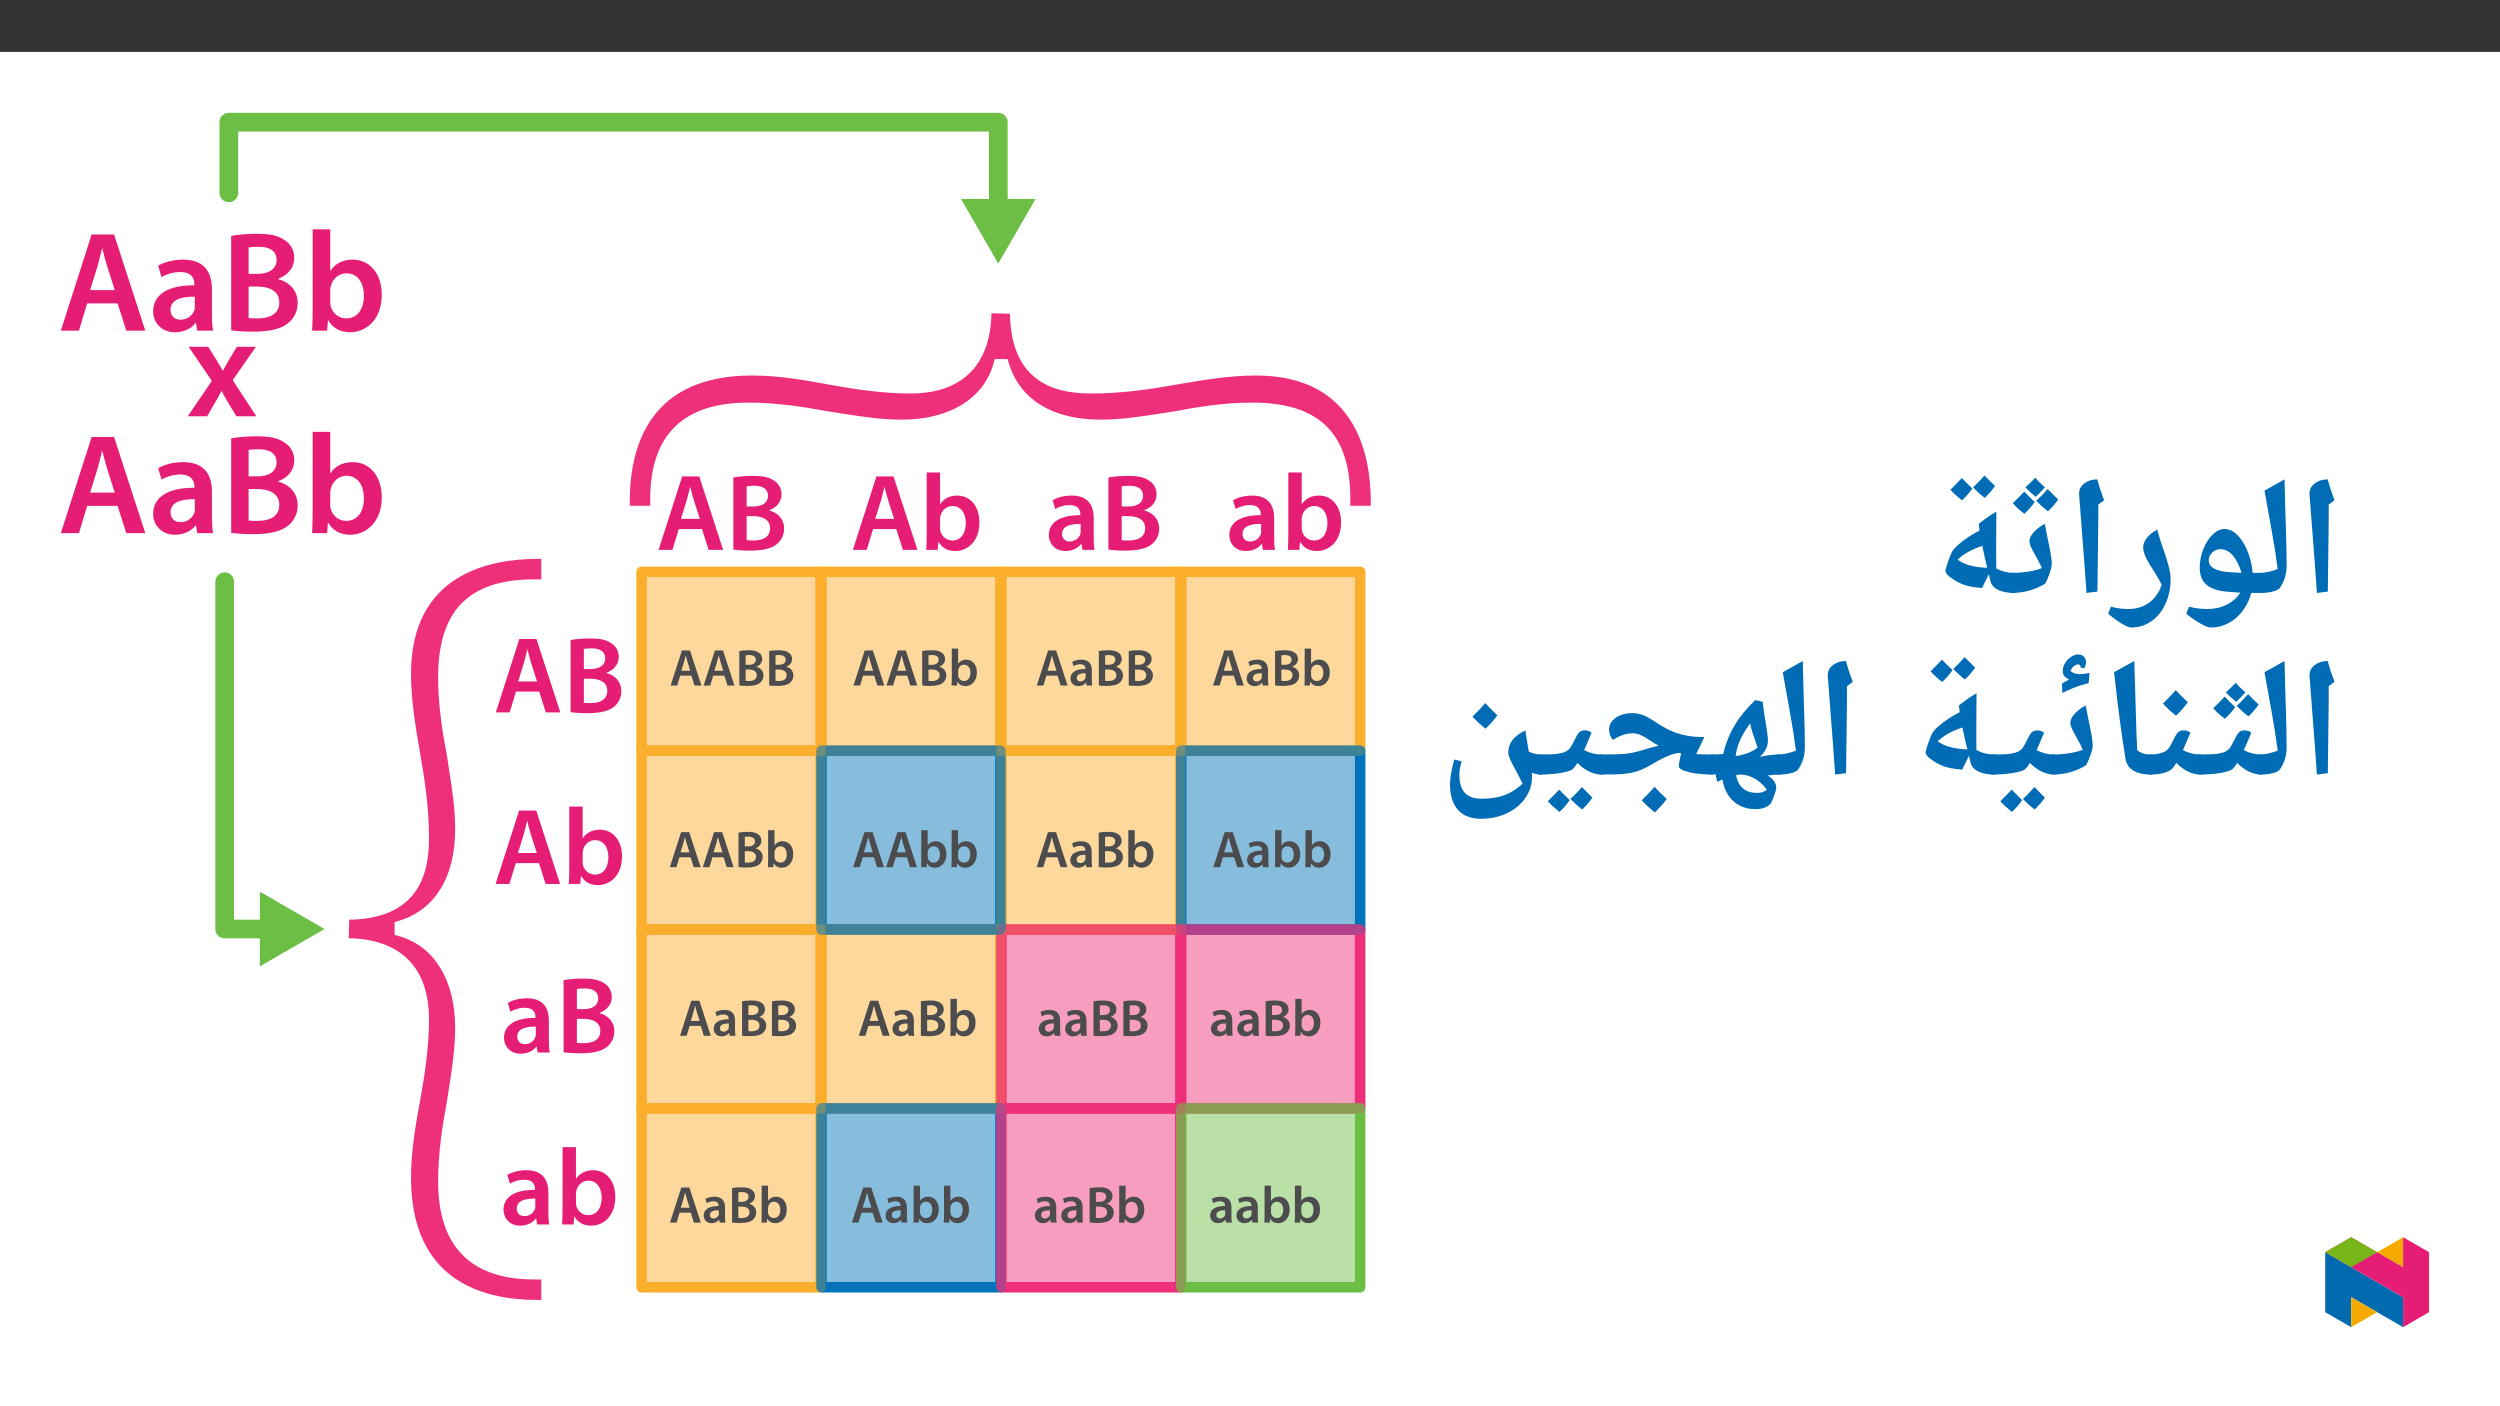 ﻿<?xml version="1.0" encoding="utf-8"?>
<svg xmlns="http://www.w3.org/2000/svg" xmlns:xlink="http://www.w3.org/1999/xlink" viewBox="0 0 960 540" version="1.1">
  <rect x="0" y="0" width="960" height="540" fill="#333333" stroke="none"/>
  <defs>
    <g>
      <symbol overflow="visible" id="glyph0-0">
        <path style="stroke:none;" d="M 0 0 L 27.406 0 L 27.406 -38.359 L 0 -38.359 Z M 13.703 -21.641 L 4.391 -35.625 L 23.016 -35.625 Z M 15.344 -19.172 L 24.656 -33.156 L 24.656 -5.203 Z M 4.391 -2.734 L 13.703 -16.719 L 23.016 -2.734 Z M 2.734 -33.156 L 12.062 -19.172 L 2.734 -5.203 Z M 2.734 -33.156 " />
      </symbol>
      <symbol overflow="visible" id="glyph0-1">
        <path style="stroke:none;" d="M 22.953 -10.469 L 26.297 0 L 33.594 0 L 21.594 -36.938 L 12.984 -36.938 L 1.156 0 L 8.109 0 L 11.281 -10.469 Z M 12.391 -15.562 L 15.234 -24.656 C 15.844 -26.844 16.438 -29.422 16.984 -31.562 L 17.094 -31.562 C 17.641 -29.422 18.25 -26.906 18.953 -24.656 L 21.859 -15.562 Z M 12.391 -15.562 " />
      </symbol>
      <symbol overflow="visible" id="glyph0-2">
        <path style="stroke:none;" d="M 24.328 -16 C 24.328 -21.859 21.859 -27.281 13.312 -27.281 C 9.094 -27.281 5.641 -26.141 3.672 -24.938 L 4.984 -20.547 C 6.797 -21.703 9.531 -22.516 12.172 -22.516 C 16.875 -22.516 17.594 -19.625 17.594 -17.859 L 17.594 -17.422 C 7.719 -17.484 1.75 -14.031 1.75 -7.344 C 1.75 -3.281 4.766 0.609 10.141 0.609 C 13.641 0.609 16.438 -0.875 18.031 -2.953 L 18.188 -2.953 L 18.688 0 L 24.766 0 C 24.438 -1.641 24.328 -4 24.328 -6.406 Z M 17.75 -9.375 C 17.75 -8.875 17.75 -8.391 17.594 -7.891 C 16.938 -5.969 15.016 -4.219 12.281 -4.219 C 10.141 -4.219 8.438 -5.422 8.438 -8.062 C 8.438 -12.109 12.984 -13.094 17.75 -13.047 Z M 17.75 -9.375 " />
      </symbol>
      <symbol overflow="visible" id="glyph0-3">
        <path style="stroke:none;" d="M 3.891 -0.109 C 5.641 0.109 8.438 0.391 12.172 0.391 C 18.953 0.391 23.281 -0.766 25.922 -3.016 C 28 -4.828 29.422 -7.391 29.422 -10.688 C 29.422 -15.734 25.859 -18.797 21.969 -19.781 L 21.969 -19.953 C 25.969 -21.422 28.109 -24.5 28.109 -27.891 C 28.109 -31.062 26.578 -33.484 24.281 -34.844 C 21.812 -36.547 18.688 -37.203 13.75 -37.203 C 9.922 -37.203 6.031 -36.828 3.891 -36.391 Z M 10.578 -31.953 C 11.281 -32.109 12.438 -32.219 14.406 -32.219 C 18.688 -32.219 21.312 -30.625 21.312 -27.125 C 21.312 -24 18.734 -21.812 14.031 -21.812 L 10.578 -21.812 Z M 10.578 -16.938 L 13.922 -16.938 C 18.578 -16.938 22.359 -15.172 22.359 -10.844 C 22.359 -6.297 18.469 -4.719 14.141 -4.719 C 12.609 -4.719 11.453 -4.719 10.578 -4.875 Z M 10.578 -16.938 " />
      </symbol>
      <symbol overflow="visible" id="glyph0-4">
        <path style="stroke:none;" d="M 3.609 -7.5 C 3.609 -4.766 3.5 -1.812 3.391 0 L 9.156 0 L 9.484 -4 L 9.594 -4 C 11.5 -0.719 14.578 0.609 18.031 0.609 C 24.062 0.609 30.141 -4.172 30.141 -13.75 C 30.188 -21.859 25.531 -27.281 19.016 -27.281 C 15.016 -27.281 12.109 -25.594 10.469 -23.016 L 10.359 -23.016 L 10.359 -38.906 L 3.609 -38.906 Z M 10.359 -15.344 C 10.359 -16 10.469 -16.609 10.578 -17.094 C 11.281 -20.062 13.812 -22.031 16.547 -22.031 C 21.047 -22.031 23.281 -18.188 23.281 -13.484 C 23.281 -8.062 20.719 -4.719 16.5 -4.719 C 13.594 -4.719 11.234 -6.688 10.516 -9.422 C 10.406 -9.922 10.359 -10.469 10.359 -11.016 Z M 10.359 -15.344 " />
      </symbol>
      <symbol overflow="visible" id="glyph0-5">
        <path style="stroke:none;" d="M 0.609 -26.688 L 9.531 -13.594 L 0.281 0 L 7.719 0 L 10.797 -5.312 C 11.609 -6.797 12.438 -8.109 13.203 -9.641 L 13.312 -9.641 C 14.078 -8.172 14.844 -6.734 15.734 -5.312 L 18.953 0 L 26.625 0 L 17.531 -13.859 L 26.469 -26.688 L 19.125 -26.688 L 16.172 -21.75 C 15.344 -20.391 14.578 -19.016 13.812 -17.531 L 13.703 -17.531 C 12.938 -18.906 12.172 -20.219 11.281 -21.641 L 8.109 -26.688 Z M 0.609 -26.688 " />
      </symbol>
      <symbol overflow="visible" id="glyph1-0">
        <path style="stroke:none;" d="M 0 0 L 20.922 0 L 20.922 -29.297 L 0 -29.297 Z M 10.453 -16.531 L 3.344 -27.203 L 17.578 -27.203 Z M 11.719 -14.641 L 18.828 -25.312 L 18.828 -3.969 Z M 3.344 -2.094 L 10.453 -12.766 L 17.578 -2.094 Z M 2.094 -25.312 L 9.203 -14.641 L 2.094 -3.969 Z M 2.094 -25.312 " />
      </symbol>
      <symbol overflow="visible" id="glyph1-1">
        <path style="stroke:none;" d="M 17.531 -7.984 L 20.078 0 L 25.656 0 L 16.484 -28.203 L 9.922 -28.203 L 0.875 0 L 6.188 0 L 8.625 -7.984 Z M 9.453 -11.891 L 11.625 -18.828 C 12.094 -20.5 12.547 -22.469 12.969 -24.109 L 13.062 -24.109 C 13.469 -22.469 13.938 -20.547 14.484 -18.828 L 16.703 -11.891 Z M 9.453 -11.891 " />
      </symbol>
      <symbol overflow="visible" id="glyph1-2">
        <path style="stroke:none;" d="M 2.969 -0.078 C 4.312 0.078 6.438 0.297 9.297 0.297 C 14.484 0.297 17.781 -0.578 19.797 -2.297 C 21.375 -3.688 22.469 -5.656 22.469 -8.156 C 22.469 -12.016 19.75 -14.359 16.781 -15.109 L 16.781 -15.234 C 19.828 -16.359 21.469 -18.703 21.469 -21.297 C 21.469 -23.719 20.297 -25.562 18.531 -26.609 C 16.656 -27.906 14.266 -28.406 10.5 -28.406 C 7.578 -28.406 4.609 -28.125 2.969 -27.781 Z M 8.078 -24.391 C 8.625 -24.516 9.5 -24.609 11 -24.609 C 14.266 -24.609 16.281 -23.391 16.281 -20.719 C 16.281 -18.328 14.312 -16.656 10.719 -16.656 L 8.078 -16.656 Z M 8.078 -12.938 L 10.625 -12.938 C 14.188 -12.938 17.078 -11.594 17.078 -8.281 C 17.078 -4.812 14.094 -3.594 10.797 -3.594 C 9.625 -3.594 8.75 -3.594 8.078 -3.719 Z M 8.078 -12.938 " />
      </symbol>
      <symbol overflow="visible" id="glyph1-3">
        <path style="stroke:none;" d="M 2.766 -5.734 C 2.766 -3.641 2.672 -1.375 2.594 0 L 6.984 0 L 7.234 -3.047 L 7.328 -3.047 C 8.781 -0.547 11.125 0.453 13.766 0.453 C 18.375 0.453 23.016 -3.188 23.016 -10.5 C 23.062 -16.703 19.5 -20.844 14.516 -20.844 C 11.469 -20.844 9.25 -19.547 7.984 -17.578 L 7.906 -17.578 L 7.906 -29.703 L 2.766 -29.703 Z M 7.906 -11.719 C 7.906 -12.219 7.984 -12.672 8.078 -13.062 C 8.625 -15.312 10.547 -16.828 12.641 -16.828 C 16.062 -16.828 17.781 -13.891 17.781 -10.297 C 17.781 -6.156 15.812 -3.594 12.594 -3.594 C 10.375 -3.594 8.578 -5.109 8.031 -7.203 C 7.953 -7.578 7.906 -7.984 7.906 -8.406 Z M 7.906 -11.719 " />
      </symbol>
      <symbol overflow="visible" id="glyph1-4">
        <path style="stroke:none;" d="M 18.578 -12.219 C 18.578 -16.703 16.703 -20.844 10.172 -20.844 C 6.953 -20.844 4.312 -19.953 2.797 -19.031 L 3.812 -15.688 C 5.188 -16.562 7.281 -17.203 9.297 -17.203 C 12.891 -17.203 13.438 -14.984 13.438 -13.641 L 13.438 -13.312 C 5.906 -13.344 1.344 -10.719 1.344 -5.609 C 1.344 -2.516 3.641 0.453 7.734 0.453 C 10.422 0.453 12.547 -0.672 13.766 -2.266 L 13.891 -2.266 L 14.266 0 L 18.906 0 C 18.656 -1.25 18.578 -3.047 18.578 -4.891 Z M 13.562 -7.156 C 13.562 -6.781 13.562 -6.406 13.438 -6.031 C 12.938 -4.562 11.469 -3.219 9.375 -3.219 C 7.734 -3.219 6.438 -4.141 6.438 -6.156 C 6.438 -9.25 9.922 -10 13.562 -9.953 Z M 13.562 -7.156 " />
      </symbol>
      <symbol overflow="visible" id="glyph2-0">
        <path style="stroke:none;" d="M 0 0 L 9.953 0 L 9.953 -13.984 L 0 -13.984 Z M 4.984 -7.906 L 1.609 -12.953 L 8.328 -12.953 Z M 5.578 -6.969 L 8.969 -12.047 L 8.969 -1.938 L 5.578 -7 Z M 1.594 -1 L 4.984 -6.078 L 8.328 -1.031 L 1.609 -1.031 Z M 1 -12.047 L 4.359 -7 L 1 -1.938 Z M 1 -12.047 " />
      </symbol>
      <symbol overflow="visible" id="glyph2-1">
        <path style="stroke:none;" d="M 8.344 -3.828 L 9.562 0 L 12.219 0 L 7.828 -13.469 L 4.719 -13.469 L 0.391 0 L 2.922 0 L 4.078 -3.812 L 8.344 -3.812 Z M 4.5 -5.672 L 5.531 -8.984 C 5.75 -9.781 5.969 -10.719 6.156 -11.469 L 6.219 -11.469 C 6.422 -10.719 6.641 -9.797 6.891 -8.984 L 7.922 -5.703 L 4.5 -5.703 Z M 4.5 -5.672 " />
      </symbol>
      <symbol overflow="visible" id="glyph2-2">
        <path style="stroke:none;" d="M 1.422 -0.047 C 2.047 0.047 3.062 0.141 4.422 0.141 C 6.891 0.141 8.469 -0.281 9.422 -1.094 C 10.188 -1.75 10.703 -2.703 10.703 -3.906 C 10.703 -5.734 9.406 -6.875 7.984 -7.234 L 7.984 -7.25 C 9.438 -7.797 10.219 -8.922 10.219 -10.156 C 10.219 -11.312 9.656 -12.219 8.828 -12.703 C 7.922 -13.328 6.797 -13.562 5 -13.562 C 3.609 -13.562 2.188 -13.422 1.422 -13.266 L 1.422 -0.016 Z M 3.844 -11.609 C 4.109 -11.672 4.516 -11.719 5.234 -11.719 C 6.797 -11.719 7.75 -11.156 7.75 -9.875 C 7.75 -8.75 6.812 -7.969 5.094 -7.969 L 3.844 -7.969 Z M 3.844 -6.156 L 5.062 -6.156 C 6.75 -6.156 8.125 -5.531 8.125 -3.969 C 8.125 -2.312 6.719 -1.75 5.141 -1.75 C 4.578 -1.75 4.156 -1.75 3.844 -1.812 Z M 3.844 -6.156 " />
      </symbol>
      <symbol overflow="visible" id="glyph2-3">
        <path style="stroke:none;" d="M 1.312 -2.75 C 1.312 -1.75 1.281 -0.672 1.219 0 L 3.312 0 L 3.422 -1.453 L 3.484 -1.453 C 4.188 -0.266 5.297 0.219 6.547 0.219 C 8.75 0.219 10.953 -1.531 10.953 -5.016 C 10.984 -7.969 9.281 -9.953 6.906 -9.953 C 5.453 -9.953 4.406 -9.344 3.812 -8.406 L 3.766 -8.406 L 3.766 -14.188 L 1.312 -14.188 Z M 3.766 -5.594 C 3.766 -5.844 3.812 -6.062 3.844 -6.234 C 4.109 -7.312 5.016 -8.016 6.016 -8.016 C 7.656 -8.016 8.469 -6.641 8.469 -4.922 C 8.469 -2.953 7.531 -1.75 6 -1.75 C 4.938 -1.75 4.078 -2.453 3.828 -3.453 C 3.781 -3.625 3.766 -3.828 3.766 -4.031 Z M 3.766 -5.594 " />
      </symbol>
      <symbol overflow="visible" id="glyph2-4">
        <path style="stroke:none;" d="M 8.844 -5.844 C 8.844 -7.969 7.953 -9.953 4.844 -9.953 C 3.312 -9.953 2.047 -9.547 1.312 -9.109 L 1.812 -7.469 C 2.469 -7.891 3.469 -8.188 4.422 -8.188 C 6.141 -8.188 6.391 -7.156 6.391 -6.516 L 6.391 -6.375 C 2.812 -6.391 0.641 -5.125 0.641 -2.688 C 0.641 -1.219 1.734 0.219 3.688 0.219 C 4.953 0.219 5.969 -0.312 6.531 -1.078 L 6.609 -1.078 L 6.797 0 L 9 0 C 8.891 -0.625 8.844 -1.469 8.844 -2.344 Z M 6.453 -3.422 C 6.453 -3.25 6.453 -3.062 6.391 -2.891 C 6.156 -2.188 5.453 -1.578 4.469 -1.578 C 3.688 -1.578 3.062 -1.984 3.062 -2.953 C 3.062 -4.422 4.719 -4.766 6.453 -4.734 Z M 6.453 -3.422 " />
      </symbol>
      <symbol overflow="visible" id="glyph3-0">
        <path style="stroke:none;" d="M 6.125 -46.406 L 32.812 -46.406 L 32.812 0 L 6.125 0 Z M 9.422 -3.297 L 29.516 -3.297 L 29.516 -43.094 L 9.422 -43.094 Z M 9.422 -3.297 " />
      </symbol>
      <symbol overflow="visible" id="glyph3-1">
        <path style="stroke:none;" d="M 12.375 -29.047 L 12.031 -1.109 L 7.844 -0.578 L 7.109 -10.891 L 4.984 -38.656 C 4.984 -40.281 5.66 -41.609 7.016 -42.641 C 8.367 -43.672 10.02 -44.188 11.969 -44.188 C 12.707 -41.445 13.582 -38.781 14.594 -36.188 L 12.375 -34.5 Z M 9.203 -47.359 Z M 9.812 3.75 Z M 9.812 3.75 " />
      </symbol>
      <symbol overflow="visible" id="glyph3-2">
        <path style="stroke:none;" d="M 1.781 -39.891 L 9.484 -44.188 C 9.641 -37.031 9.812 -30.688 10 -25.156 C 10.188 -19.625 10.281 -14.867 10.281 -10.891 C 10.281 -7.898 9.438 -5.141 7.75 -2.609 C 7.32 -1.973 6.398 -1.473 4.984 -1.109 C 3.566 -0.754 1.906 -0.578 0 -0.578 C -0.363 -0.578 -0.547 -0.754 -0.547 -1.109 L -0.547 -7.75 C -0.547 -8.102 -0.363 -8.281 0 -8.281 C 1.945 -8.281 4.234 -8.77 6.859 -9.75 C 6.516 -12.301 6.148 -14.828 5.766 -17.328 C 5.391 -19.828 4.062 -27.348 1.781 -39.891 Z M 5.141 -47.359 Z M 7.484 3.75 Z M 7.484 3.75 " />
      </symbol>
      <symbol overflow="visible" id="glyph3-3">
        <path style="stroke:none;" d="M 32.281 -0.578 L 28.281 -0.578 C 27.156 3.461 25.172 6.688 22.328 9.094 C 19.484 11.5 16.273 12.703 12.703 12.703 C 11.867 12.703 10.504 12.16 8.609 11.078 C 6.723 9.992 4.961 8.766 3.328 7.391 L 4.375 4.703 C 6.688 5.297 9.055 5.594 11.484 5.594 C 14.234 5.594 16.711 5.023 18.922 3.891 C 21.141 2.754 22.852 1.234 24.062 -0.672 C 20.332 -0.879 17.633 -1.156 15.969 -1.5 C 14.312 -1.852 12.91 -2.422 11.766 -3.203 C 10.629 -3.984 9.801 -4.957 9.281 -6.125 C 8.758 -7.289 8.5 -8.695 8.5 -10.344 C 8.5 -12.719 8.953 -15.062 9.859 -17.375 C 10.773 -19.695 11.973 -21.57 13.453 -23 C 14.93 -24.426 16.438 -25.141 17.969 -25.141 C 20.551 -25.141 22.891 -23.508 24.984 -20.25 C 27.078 -16.988 28.352 -13 28.812 -8.281 L 32.281 -8.281 C 32.633 -8.281 32.812 -8.102 32.812 -7.75 L 32.812 -1.109 C 32.812 -0.754 32.633 -0.578 32.281 -0.578 Z M 16.5 -17.391 C 15.227 -17.391 14.148 -16.945 13.266 -16.062 C 12.379 -15.176 11.938 -14.203 11.938 -13.141 C 11.938 -10.742 14.07 -9.266 18.344 -8.703 C 19.27 -8.566 21.344 -8.438 24.562 -8.312 C 23.656 -11.258 22.504 -13.508 21.109 -15.062 C 19.711 -16.613 18.176 -17.391 16.5 -17.391 Z M 17.609 -29.891 Z M 14.281 15.875 Z M 17.297 -39.109 Z M 17.297 -39.109 " />
      </symbol>
      <symbol overflow="visible" id="glyph3-4">
        <path style="stroke:none;" d="M 6.641 12.703 C 5.891 12.703 4.695 12.211 3.062 11.234 C 1.426 10.266 -0.332 8.984 -2.219 7.391 L -1.172 4.703 C 1.148 5.297 3.348 5.594 5.422 5.594 C 8.617 5.594 11.316 4.785 13.516 3.172 C 15.723 1.566 17.332 -0.738 18.344 -3.75 C 17.688 -5.102 16.945 -6.426 16.125 -7.719 C 14.176 -10.695 12.875 -12.906 12.219 -14.344 C 11.562 -15.781 11.234 -17.031 11.234 -18.094 C 11.234 -19.344 11.734 -20.582 12.734 -21.812 C 13.742 -23.051 15.051 -24.078 16.656 -24.891 C 17.062 -23.234 17.555 -21.566 18.141 -19.891 C 18.723 -18.223 19.281 -16.57 19.812 -14.938 C 20.352 -13.312 20.812 -11.727 21.188 -10.188 C 21.57 -8.645 21.766 -7.188 21.766 -5.812 C 21.766 -2.406 21.113 0.719 19.812 3.562 C 18.52 6.414 16.719 8.648 14.406 10.266 C 12.102 11.891 9.516 12.703 6.641 12.703 Z M 12.766 -29.641 Z M 6.797 15.875 Z M 6.797 15.875 " />
      </symbol>
      <symbol overflow="visible" id="glyph3-5">
        <path style="stroke:none;" d="M 0 -0.578 C -0.363 -0.578 -0.547 -0.754 -0.547 -1.109 L -0.547 -7.75 C -0.547 -8.102 -0.363 -8.281 0 -8.281 C 2.156 -8.281 4.32 -8.453 6.5 -8.797 C 8.688 -9.148 10.379 -9.594 11.578 -10.125 C 11.016 -11.395 10.445 -12.539 9.875 -13.562 C 9.301 -14.594 8.785 -15.523 8.328 -16.359 C 7.879 -17.191 7.508 -17.945 7.219 -18.625 C 6.938 -19.301 6.797 -19.926 6.797 -20.5 C 6.797 -21.562 7.379 -22.727 8.547 -24 C 9.723 -25.27 11.109 -26.305 12.703 -27.109 L 13.516 -22.859 C 14.766 -17.035 15.391 -13.414 15.391 -12 C 15.391 -11 15.141 -9.781 14.641 -8.344 C 14.148 -6.906 13.555 -5.508 12.859 -4.156 C 8.922 -1.77 4.633 -0.578 0 -0.578 Z M 9.016 -31.859 Z M 8.25 3.75 Z M 8.828 -35.484 C 7.555 -33.723 6.234 -32.223 4.859 -30.984 C 2.973 -32.398 1.488 -33.754 0.406 -35.047 L 2.734 -37.359 L 4.828 -39.516 C 5.586 -38.609 6.922 -37.266 8.828 -35.484 Z M 17.828 -36.469 C 16.711 -34.844 15.406 -33.32 13.906 -31.906 C 12.102 -33.32 10.609 -34.676 9.422 -35.969 C 10.734 -37.145 12.18 -38.645 13.766 -40.469 C 14.297 -39.895 15.648 -38.562 17.828 -36.469 Z M 12.75 -41.141 C 10.938 -39.148 9.754 -37.93 9.203 -37.484 C 7.398 -38.941 6.086 -40.172 5.266 -41.172 C 7.047 -42.773 8.297 -43.988 9.016 -44.812 C 9.961 -43.695 11.207 -42.473 12.75 -41.141 Z M 9.016 -46.406 Z M 9.297 -31.578 Z M 9.297 -31.578 " />
      </symbol>
      <symbol overflow="visible" id="glyph3-6">
        <path style="stroke:none;" d="M 21.438 -2.469 C 19.32 -2.664 17.801 -2.863 16.875 -3.062 C 15.957 -3.258 15.16 -3.477 14.484 -3.719 C 12.879 -4.289 11.297 -5.129 9.734 -6.234 C 8.18 -7.348 7.406 -8.273 7.406 -9.016 C 7.406 -9.504 7.707 -10.629 8.312 -12.391 C 8.914 -14.16 9.43 -15.457 9.859 -16.281 C 10.297 -17.102 11.117 -18.047 12.328 -19.109 C 13.535 -20.18 14.922 -21.223 16.484 -22.234 C 18.055 -23.254 19.391 -24.008 20.484 -24.5 L 20.172 -27.109 C 22.016 -28.547 23.379 -29.562 24.266 -30.156 C 25.148 -30.75 26.039 -31.305 26.938 -31.828 L 26.875 -18.859 L 26.875 -13.672 L 26.906 -10 C 29.02 -8.852 31.332 -8.281 33.844 -8.281 C 34.207 -8.281 34.391 -8.102 34.391 -7.75 L 34.391 -1.109 C 34.391 -0.754 34.207 -0.578 33.844 -0.578 C 31.227 -0.578 29.109 -0.992 27.484 -1.828 C 25.867 -2.66 24.91 -3.836 24.609 -5.359 L 24.047 -7.781 Z M 12.047 -13.359 C 13.398 -12.43 14.711 -11.773 15.984 -11.391 C 17.254 -11.016 18.453 -10.738 19.578 -10.562 C 20.711 -10.395 22 -10.281 23.438 -10.219 C 22.906 -12.289 22.27 -15.102 21.531 -18.656 C 17.445 -17.301 14.285 -15.535 12.047 -13.359 Z M 18.047 -35.953 Z M 22.844 3.75 Z M 17.734 -40.688 C 16.648 -39.102 15.328 -37.582 13.766 -36.125 C 11.898 -37.582 10.414 -38.945 9.312 -40.219 L 11.641 -42.562 L 13.703 -44.719 C 14.504 -43.789 15.848 -42.445 17.734 -40.688 Z M 26.422 -41.641 C 25.297 -40.016 23.984 -38.492 22.484 -37.078 C 20.691 -38.492 19.203 -39.848 18.016 -41.141 C 19.598 -42.598 21.047 -44.109 22.359 -45.672 C 23.141 -44.848 24.492 -43.504 26.422 -41.641 Z M 17.922 -47.266 Z M 17.891 -36.125 Z M 17.891 -36.125 " />
      </symbol>
      <symbol overflow="visible" id="glyph3-7">
        <path style="stroke:none;" d="M 0 -0.578 C -0.363 -0.578 -0.547 -0.754 -0.547 -1.109 L -0.547 -7.75 C -0.547 -8.102 -0.363 -8.281 0 -8.281 C 3.488 -8.281 5.852 -8.375 7.094 -8.562 C 8.332 -8.758 9.332 -9.047 10.094 -9.422 C 10.852 -9.805 11.43 -10.285 11.828 -10.859 C 12.234 -11.43 12.883 -12.625 13.781 -14.438 C 14.477 -15.852 15.078 -16.723 15.578 -17.047 C 16.086 -17.379 16.703 -17.547 17.422 -17.547 C 18.484 -17.547 19.344 -17.238 20 -16.625 C 18.832 -13.789 17.879 -11.57 17.141 -9.969 C 19.211 -8.844 21.5 -8.281 24 -8.281 C 24.352 -8.281 24.531 -8.102 24.531 -7.75 L 24.531 -1.109 C 24.531 -0.754 24.352 -0.578 24 -0.578 C 20.695 -0.578 17.551 -2.066 14.562 -5.047 C 13.719 -3.648 13.016 -2.781 12.453 -2.438 C 11.891 -2.102 10.969 -1.785 9.688 -1.484 C 8.414 -1.191 6.938 -0.969 5.25 -0.812 C 3.57 -0.656 1.82 -0.578 0 -0.578 Z M 14.062 -22.344 Z M 12.281 3.75 Z M 13.828 -26.484 C 12.555 -24.723 11.234 -23.223 9.859 -21.984 C 7.973 -23.398 6.488 -24.754 5.406 -26.047 L 7.734 -28.359 L 9.828 -30.516 C 10.586 -29.609 11.922 -28.266 13.828 -26.484 Z M 22.828 -27.469 C 21.711 -25.844 20.406 -24.32 18.906 -22.906 C 17.102 -24.32 15.609 -25.676 14.422 -26.969 C 15.734 -28.145 17.18 -29.645 18.766 -31.469 C 19.297 -30.895 20.648 -29.562 22.828 -27.469 Z M 17.75 -32.141 C 15.938 -30.148 14.754 -28.93 14.203 -28.484 C 12.398 -29.941 11.086 -31.172 10.266 -32.172 C 12.047 -33.773 13.297 -34.988 14.016 -35.812 C 14.961 -34.695 16.207 -33.473 17.75 -32.141 Z M 14.016 -37.406 Z M 14.297 -22.578 Z M 14.297 -22.578 " />
      </symbol>
      <symbol overflow="visible" id="glyph3-8">
        <path style="stroke:none;" d="M 0 -0.578 C -0.363 -0.578 -0.547 -0.754 -0.547 -1.109 L -0.547 -7.75 C -0.547 -8.102 -0.363 -8.281 0 -8.281 C 2.789 -8.281 4.914 -8.789 6.375 -9.812 C 6.801 -10.102 7.191 -10.531 7.547 -11.094 C 7.91 -11.656 8.504 -12.781 9.328 -14.469 C 10.023 -15.883 10.629 -16.75 11.141 -17.062 C 11.648 -17.383 12.266 -17.547 12.984 -17.547 C 14.016 -17.547 14.879 -17.238 15.578 -16.625 L 12.703 -9.969 C 14.773 -8.844 17.055 -8.281 19.547 -8.281 C 19.91 -8.281 20.094 -8.102 20.094 -7.75 L 20.094 -1.109 C 20.094 -0.754 19.91 -0.578 19.547 -0.578 C 16.266 -0.578 13.133 -2.066 10.156 -5.047 C 9.645 -4.18 9.16 -3.484 8.703 -2.953 C 8.109 -2.273 7.062 -1.707 5.562 -1.25 C 4.07 -0.801 2.219 -0.578 0 -0.578 Z M 9.609 -22.344 Z M 11.328 3.75 Z M 14.578 -28.344 C 13.547 -26.844 12.035 -25.117 10.047 -23.172 C 7.91 -24.898 6.238 -26.453 5.031 -27.828 C 7.02 -29.754 8.66 -31.484 9.953 -33.016 C 10.879 -31.953 12.422 -30.395 14.578 -28.344 Z M 10.047 -22.531 Z M 9.984 -34.594 Z M 9.984 -34.594 " />
      </symbol>
      <symbol overflow="visible" id="glyph3-9">
        <path style="stroke:none;" d="M 19.844 -1.109 C 19.844 -0.754 19.66 -0.578 19.297 -0.578 C 13.305 -0.578 9.977 -2.633 9.312 -6.75 C 8.645 -10.863 7.957 -15.516 7.25 -20.703 C 6.539 -25.898 5.773 -32.297 4.953 -39.891 L 12.703 -44.188 L 13.609 -14.406 L 13.609 -15.047 L 13.844 -9.938 C 14.625 -9.301 15.445 -8.859 16.312 -8.609 C 17.176 -8.367 18.211 -8.25 19.422 -8.25 C 19.703 -8.25 19.844 -8.082 19.844 -7.75 Z M 8.312 -47.359 Z M 11.266 3.75 Z M 11.266 3.75 " />
      </symbol>
      <symbol overflow="visible" id="glyph3-10">
        <path style="stroke:none;" d="M 0 -0.578 C -0.363 -0.578 -0.547 -0.754 -0.547 -1.109 L -0.547 -7.75 C -0.547 -8.102 -0.363 -8.281 0 -8.281 C 2.156 -8.281 4.32 -8.453 6.5 -8.797 C 8.688 -9.148 10.379 -9.594 11.578 -10.125 C 11.016 -11.395 10.445 -12.539 9.875 -13.562 C 9.301 -14.594 8.785 -15.523 8.328 -16.359 C 7.879 -17.191 7.508 -17.945 7.219 -18.625 C 6.938 -19.301 6.797 -19.926 6.797 -20.5 C 6.797 -21.562 7.379 -22.727 8.547 -24 C 9.723 -25.27 11.109 -26.305 12.703 -27.109 L 13.516 -22.859 C 14.766 -17.035 15.391 -13.414 15.391 -12 C 15.391 -11 15.141 -9.781 14.641 -8.344 C 14.148 -6.906 13.555 -5.508 12.859 -4.156 C 8.922 -1.77 4.633 -0.578 0 -0.578 Z M 9.016 -31.859 Z M 8.25 3.75 Z M 10.703 -41.719 L 10.703 -41.953 C 10.703 -42.555 10.406 -42.859 9.812 -42.859 C 8.664 -42.859 7.66 -42.047 6.797 -40.422 C 7.742 -39.555 8.969 -39.125 10.469 -39.125 C 11.508 -39.125 12.738 -39.289 14.156 -39.625 L 13.844 -35.719 C 11.445 -35.082 9.562 -34.488 8.188 -33.938 C 6.812 -33.395 5.332 -32.711 3.75 -31.891 L 3.562 -35.469 C 4.844 -36.289 5.758 -36.82 6.312 -37.062 C 5.344 -37.582 4.691 -38.086 4.359 -38.578 C 4.035 -39.066 3.875 -39.641 3.875 -40.297 C 3.875 -41.348 4.164 -42.363 4.75 -43.344 C 5.332 -44.332 6.098 -45.141 7.047 -45.766 C 7.992 -46.391 8.914 -46.703 9.812 -46.703 C 10.758 -46.703 11.5 -46.41 12.031 -45.828 C 12.562 -45.242 12.828 -44.508 12.828 -43.625 C 12.828 -43.25 12.742 -42.832 12.578 -42.375 C 12.422 -41.914 12.281 -41.582 12.156 -41.375 Z M 8.219 -48.297 Z M 8.828 -32.203 Z M 8.828 -32.203 " />
      </symbol>
      <symbol overflow="visible" id="glyph3-11">
        <path style="stroke:none;" d="M 0 -0.578 C -0.363 -0.578 -0.547 -0.754 -0.547 -1.109 L -0.547 -7.75 C -0.547 -8.102 -0.363 -8.281 0 -8.281 C 3.488 -8.281 5.852 -8.375 7.094 -8.562 C 8.332 -8.758 9.332 -9.047 10.094 -9.422 C 10.852 -9.805 11.43 -10.285 11.828 -10.859 C 12.234 -11.43 12.883 -12.625 13.781 -14.438 C 14.477 -15.852 15.078 -16.723 15.578 -17.047 C 16.086 -17.379 16.703 -17.547 17.422 -17.547 C 18.484 -17.547 19.344 -17.238 20 -16.625 C 18.832 -13.789 17.879 -11.57 17.141 -9.969 C 19.211 -8.844 21.5 -8.281 24 -8.281 C 24.352 -8.281 24.531 -8.102 24.531 -7.75 L 24.531 -1.109 C 24.531 -0.754 24.352 -0.578 24 -0.578 C 20.695 -0.578 17.551 -2.066 14.562 -5.047 C 13.719 -3.648 13.016 -2.781 12.453 -2.438 C 11.891 -2.102 10.969 -1.785 9.688 -1.484 C 8.414 -1.191 6.938 -0.969 5.25 -0.812 C 3.57 -0.656 1.82 -0.578 0 -0.578 Z M 14.062 -22.344 Z M 12.281 3.75 Z M 11.609 9.219 C 10.535 10.801 9.219 12.328 7.656 13.797 C 5.551 12.055 4.066 10.68 3.203 9.672 L 5.516 7.344 L 7.578 5.188 C 8.148 5.844 9.492 7.188 11.609 9.219 Z M 20.312 8.266 C 19.445 9.617 18.145 11.145 16.406 12.844 C 14.477 11.332 12.977 9.969 11.906 8.75 C 13.281 7.562 14.738 6.047 16.281 4.203 C 16.531 4.484 17.875 5.836 20.312 8.266 Z M 11.969 4.203 Z M 11.938 14.422 Z M 11.938 9.344 Z M 11.938 9.344 " />
      </symbol>
      <symbol overflow="visible" id="glyph3-12">
        <path style="stroke:none;" d="M 21.672 -0.219 C 22.609 0.238 23.406 0.906 24.062 1.781 C 24.719 2.664 25.047 3.562 25.047 4.469 C 25.047 5.082 24.75 6.172 24.156 7.734 C 23.562 9.305 23.113 10.285 22.812 10.672 C 22.375 11.191 21.664 11.66 20.688 12.078 C 19.719 12.492 18.535 12.703 17.141 12.703 C 13.691 12.703 10.844 11.688 8.594 9.656 C 6.352 7.625 4.945 4.836 4.375 1.297 L 2.375 2.219 L 1.719 -0.734 L 1.562 -0.734 L 0 -0.578 C -0.363 -0.578 -0.547 -0.754 -0.547 -1.109 L -0.547 -7.75 C -0.547 -8.102 -0.363 -8.281 0 -8.281 C 1.664 -8.281 3.234 -8.344 4.703 -8.469 C 6.348 -16.113 10.441 -23.016 16.984 -29.172 L 19.844 -28.531 C 19.969 -26.781 20.359 -24.039 21.016 -20.312 C 21.566 -17.051 21.844 -14.797 21.844 -13.547 C 21.844 -11.328 20.812 -9.285 18.75 -7.422 C 20.852 -7.828 22.406 -8.07 23.406 -8.156 C 24.414 -8.238 25.363 -8.281 26.25 -8.281 C 26.719 -8.281 26.953 -8.07 26.953 -7.656 L 26.953 -1.266 C 26.953 -0.805 26.719 -0.578 26.25 -0.578 C 24.75 -0.578 23.223 -0.457 21.672 -0.219 Z M 17.875 -10.953 L 17.047 -13.422 C 15.961 -16.367 15.285 -18.656 15.016 -20.281 C 13.129 -17.613 11.773 -15.289 10.953 -13.312 C 10.129 -11.332 9.629 -9.457 9.453 -7.688 L 9.75 -7.719 C 13.039 -8.176 15.75 -9.254 17.875 -10.953 Z M 17.672 6.469 C 18.422 6.469 19.066 6.383 19.609 6.219 C 20.16 6.051 20.773 5.742 21.453 5.297 C 20.141 3.43 18.578 1.984 16.766 0.953 C 14.961 -0.066 13.078 -0.578 11.109 -0.578 C 10.859 -0.578 10.359 -0.5 9.609 -0.344 C 10.484 4.195 13.172 6.469 17.672 6.469 Z M 14.922 -33.922 Z M 16.469 15.875 Z M 16.469 15.875 " />
      </symbol>
      <symbol overflow="visible" id="glyph3-13">
        <path style="stroke:none;" d="M 0 -0.578 C -0.363 -0.578 -0.547 -0.754 -0.547 -1.109 L -0.547 -7.75 C -0.547 -8.102 -0.363 -8.281 0 -8.281 C 4.781 -8.281 8.008 -8.367 9.688 -8.547 C 11.375 -8.734 12.969 -9.047 14.469 -9.484 C 18.219 -10.609 20.852 -11.328 22.375 -11.641 L 21.141 -12.344 L 18.828 -13.844 C 17.453 -14.77 16.289 -15.426 15.344 -15.812 C 14.406 -16.207 13.469 -16.406 12.531 -16.406 C 11.238 -16.406 10 -16.211 8.812 -15.828 C 7.633 -15.453 6.316 -14.801 4.859 -13.875 C 4.473 -14.25 4.125 -14.816 3.812 -15.578 C 3.508 -16.336 3.359 -17.07 3.359 -17.781 C 3.359 -19.633 4.203 -21.16 5.891 -22.359 C 7.586 -23.555 9.727 -24.156 12.312 -24.156 C 13.688 -24.156 15.016 -23.914 16.297 -23.438 C 17.578 -22.957 19.02 -22.18 20.625 -21.109 C 22.57 -19.797 24.363 -18.723 26 -17.891 C 27.645 -17.066 29.582 -16.375 31.812 -15.812 C 34.051 -15.258 36.766 -14.984 39.953 -14.984 L 36.812 -8.469 L 38.438 -8.344 L 43.266 -8.281 C 43.617 -8.281 43.797 -8.102 43.797 -7.75 L 43.797 -1.109 C 43.797 -0.754 43.617 -0.578 43.266 -0.578 C 39.598 -0.578 36.492 -0.891 33.953 -1.516 C 31.422 -2.148 30.156 -2.895 30.156 -3.75 C 30.156 -4.508 30.441 -6.172 31.016 -8.734 L 30.062 -8.922 L 28 -8.438 C 25.812 -7.781 23.219 -6.555 20.219 -4.766 C 18.863 -3.93 17.566 -3.238 16.328 -2.688 C 15.086 -2.145 13.895 -1.727 12.75 -1.438 C 11.613 -1.156 10.223 -0.941 8.578 -0.797 C 6.941 -0.648 4.082 -0.578 0 -0.578 Z M 18.797 -28.906 Z M 20.688 3.75 Z M 25.5 8.797 C 24.508 10.234 22.988 11.957 20.938 13.969 C 18.645 12.082 16.973 10.523 15.922 9.297 C 17.629 7.629 19.27 5.906 20.844 4.125 C 21.914 5.375 23.469 6.93 25.5 8.797 Z M 20.844 2.547 Z M 20.938 14.594 Z M 20.844 3.484 Z M 20.938 9.047 Z M 20.938 9.047 " />
      </symbol>
      <symbol overflow="visible" id="glyph3-14">
        <path style="stroke:none;" d="M 40.047 -1.109 C 40.047 -0.754 39.859 -0.578 39.484 -0.578 C 38.234 -0.578 37.016 -0.805 35.828 -1.266 L 35.891 0.469 C 35.891 3.352 35.02 6.031 33.281 8.5 C 31.551 10.977 29.18 12.914 26.172 14.312 C 23.172 15.707 19.895 16.406 16.344 16.406 C 12.445 16.406 9.484 15.258 7.453 12.969 C 5.422 10.688 4.406 7.379 4.406 3.047 C 4.406 0.867 4.945 -2.258 6.031 -6.344 L 8.891 -5.656 C 8.297 -3.688 8 -1.957 8 -0.469 C 8 2.613 8.695 4.91 10.094 6.422 C 11.488 7.941 13.625 8.703 16.5 8.703 C 19.926 8.703 22.836 8.258 25.234 7.375 C 27.641 6.5 29.988 5.016 32.281 2.922 L 30.438 -0.734 C 28.938 -3.484 27.953 -5.383 27.484 -6.438 C 27.016 -7.5 26.781 -8.336 26.781 -8.953 C 26.781 -10.797 27.312 -12.414 28.375 -13.812 C 29.438 -15.207 31.098 -16.441 33.359 -17.516 C 33.523 -16.141 33.957 -13.441 34.656 -9.422 C 36.094 -8.66 37.703 -8.281 39.484 -8.281 C 39.859 -8.281 40.047 -8.102 40.047 -7.75 Z M 17.703 -17.516 Z M 2.188 16.469 Z M 17.609 19.578 Z M 22.578 -23.344 C 21.547 -21.844 20.035 -20.117 18.047 -18.172 C 15.91 -19.898 14.238 -21.453 13.031 -22.828 C 15.02 -24.754 16.66 -26.484 17.953 -28.016 C 18.879 -26.953 20.422 -25.395 22.578 -23.344 Z M 18.047 -17.531 Z M 17.984 -29.594 Z M 17.984 -29.594 " />
      </symbol>
    </g>
    <clipPath id="clip2">
      <path d="M 51 171 L 126 171 L 126 456.168 L 51 456.168 Z M 51 171 " />
    </clipPath>
    <clipPath id="clip3">
      <path d="M 159 77 L 444.379 77 L 444.379 152 L 159 152 Z M 159 77 " />
    </clipPath>
    <filter id="alpha" filterUnits="objectBoundingBox" x="0%" y="0%" width="100%" height="100%">
      <feColorMatrix type="matrix" in="SourceGraphic" values="0 0 0 0 1 0 0 0 0 1 0 0 0 0 1 0 0 0 1 0" />
    </filter>
    <mask id="mask0">
      <g filter="url(#alpha)">
        <rect x="0" y="0" width="445" height="457" style="fill:rgb(0%,0%,0%);fill-opacity:0.47;stroke:none;" />
      </g>
    </mask>
    <clipPath id="clip5">
      <path d="M 0.391 0.594 L 73.059 0.594 L 73.059 73.258 L 0.391 73.258 Z M 0.391 0.594 " />
    </clipPath>
    <clipPath id="clip4">
      <rect width="74" height="74" />
    </clipPath>
    <g id="surface8" clip-path="url(#clip4)">
      <path style=" stroke:none;fill-rule:nonzero;fill:rgb(98.399%,67.799%,17.299%);fill-opacity:1;" d="M 2.387 2.586 L 71.062 2.586 L 71.062 71.262 L 2.387 71.262 Z M 2.387 2.586 " />
      <g clip-path="url(#clip5)" clip-rule="nonzero">
        <path style="fill:none;stroke-width:4.697;stroke-linecap:round;stroke-linejoin:round;stroke:rgb(98.399%,67.799%,17.299%);stroke-opacity:1;stroke-miterlimit:4;" d="M 192.59 328.921 L 273.385 328.921 L 273.385 248.126 L 192.59 248.126 Z M 192.59 328.921 " transform="matrix(0.85,0,0,-0.85,-161.315,282.169)" />
      </g>
    </g>
    <mask id="mask1">
      <g filter="url(#alpha)">
        <rect x="0" y="0" width="445" height="457" style="fill:rgb(0%,0%,0%);fill-opacity:0.47;stroke:none;" />
      </g>
    </mask>
    <clipPath id="clip7">
      <path d="M 0.465 0.594 L 73.133 0.594 L 73.133 73.258 L 0.465 73.258 Z M 0.465 0.594 " />
    </clipPath>
    <clipPath id="clip6">
      <rect width="74" height="74" />
    </clipPath>
    <g id="surface11" clip-path="url(#clip6)">
      <path style=" stroke:none;fill-rule:nonzero;fill:rgb(98.399%,67.799%,17.299%);fill-opacity:1;" d="M 2.461 2.586 L 71.137 2.586 L 71.137 71.262 L 2.461 71.262 Z M 2.461 2.586 " />
      <g clip-path="url(#clip7)" clip-rule="nonzero">
        <path style="fill:none;stroke-width:4.697;stroke-linecap:round;stroke-linejoin:round;stroke:rgb(98.399%,67.799%,17.299%);stroke-opacity:1;stroke-miterlimit:4;" d="M 273.854 328.921 L 354.649 328.921 L 354.649 248.126 L 273.854 248.126 Z M 273.854 328.921 " transform="matrix(0.85,0,0,-0.85,-230.315,282.169)" />
      </g>
    </g>
    <mask id="mask2">
      <g filter="url(#alpha)">
        <rect x="0" y="0" width="445" height="457" style="fill:rgb(0%,0%,0%);fill-opacity:0.47;stroke:none;" />
      </g>
    </mask>
    <clipPath id="clip9">
      <path d="M 0.539 0.594 L 73.207 0.594 L 73.207 73.258 L 0.539 73.258 Z M 0.539 0.594 " />
    </clipPath>
    <clipPath id="clip8">
      <rect width="74" height="74" />
    </clipPath>
    <g id="surface14" clip-path="url(#clip8)">
      <path style=" stroke:none;fill-rule:nonzero;fill:rgb(98.399%,67.799%,17.299%);fill-opacity:1;" d="M 2.535 2.586 L 71.211 2.586 L 71.211 71.262 L 2.535 71.262 Z M 2.535 2.586 " />
      <g clip-path="url(#clip9)" clip-rule="nonzero">
        <path style="fill:none;stroke-width:4.697;stroke-linecap:round;stroke-linejoin:round;stroke:rgb(98.399%,67.799%,17.299%);stroke-opacity:1;stroke-miterlimit:4;" d="M 355.118 328.921 L 435.913 328.921 L 435.913 248.126 L 355.118 248.126 Z M 355.118 328.921 " transform="matrix(0.85,0,0,-0.85,-299.315,282.169)" />
      </g>
    </g>
    <mask id="mask3">
      <g filter="url(#alpha)">
        <rect x="0" y="0" width="445" height="457" style="fill:rgb(0%,0%,0%);fill-opacity:0.47;stroke:none;" />
      </g>
    </mask>
    <clipPath id="clip11">
      <path d="M 0.613 0.594 L 73.281 0.594 L 73.281 73.258 L 0.613 73.258 Z M 0.613 0.594 " />
    </clipPath>
    <clipPath id="clip10">
      <rect width="74" height="74" />
    </clipPath>
    <g id="surface17" clip-path="url(#clip10)">
      <path style=" stroke:none;fill-rule:nonzero;fill:rgb(98.399%,67.799%,17.299%);fill-opacity:1;" d="M 2.609 2.586 L 71.285 2.586 L 71.285 71.262 L 2.609 71.262 Z M 2.609 2.586 " />
      <g clip-path="url(#clip11)" clip-rule="nonzero">
        <path style="fill:none;stroke-width:4.697;stroke-linecap:round;stroke-linejoin:round;stroke:rgb(98.399%,67.799%,17.299%);stroke-opacity:1;stroke-miterlimit:4;" d="M 436.382 328.921 L 517.177 328.921 L 517.177 248.126 L 436.382 248.126 Z M 436.382 328.921 " transform="matrix(0.85,0,0,-0.85,-368.315,282.169)" />
      </g>
    </g>
    <mask id="mask4">
      <g filter="url(#alpha)">
        <rect x="0" y="0" width="445" height="457" style="fill:rgb(0%,0%,0%);fill-opacity:0.47;stroke:none;" />
      </g>
    </mask>
    <clipPath id="clip13">
      <path d="M 0.391 0.266 L 73.059 0.266 L 73.059 72.934 L 0.391 72.934 Z M 0.391 0.266 " />
    </clipPath>
    <clipPath id="clip12">
      <rect width="74" height="73" />
    </clipPath>
    <g id="surface20" clip-path="url(#clip12)">
      <path style=" stroke:none;fill-rule:nonzero;fill:rgb(98.399%,67.799%,17.299%);fill-opacity:1;" d="M 2.387 2.262 L 71.062 2.262 L 71.062 70.938 L 2.387 70.938 Z M 2.387 2.262 " />
      <g clip-path="url(#clip13)" clip-rule="nonzero">
        <path style="fill:none;stroke-width:4.697;stroke-linecap:round;stroke-linejoin:round;stroke:rgb(98.399%,67.799%,17.299%);stroke-opacity:1;stroke-miterlimit:4;" d="M 192.59 248.126 L 273.385 248.126 L 273.385 167.331 L 192.59 167.331 Z M 192.59 248.126 " transform="matrix(0.85,0,0,-0.85,-161.315,213.169)" />
      </g>
    </g>
    <mask id="mask5">
      <g filter="url(#alpha)">
        <rect x="0" y="0" width="445" height="457" style="fill:rgb(0%,0%,0%);fill-opacity:0.47;stroke:none;" />
      </g>
    </mask>
    <clipPath id="clip15">
      <path d="M 0.539 0.266 L 73.207 0.266 L 73.207 72.934 L 0.539 72.934 Z M 0.539 0.266 " />
    </clipPath>
    <clipPath id="clip14">
      <rect width="74" height="73" />
    </clipPath>
    <g id="surface23" clip-path="url(#clip14)">
      <path style=" stroke:none;fill-rule:nonzero;fill:rgb(98.399%,67.799%,17.299%);fill-opacity:1;" d="M 2.535 2.262 L 71.211 2.262 L 71.211 70.938 L 2.535 70.938 Z M 2.535 2.262 " />
      <g clip-path="url(#clip15)" clip-rule="nonzero">
        <path style="fill:none;stroke-width:4.697;stroke-linecap:round;stroke-linejoin:round;stroke:rgb(98.399%,67.799%,17.299%);stroke-opacity:1;stroke-miterlimit:4;" d="M 355.118 248.126 L 435.913 248.126 L 435.913 167.331 L 355.118 167.331 Z M 355.118 248.126 " transform="matrix(0.85,0,0,-0.85,-299.315,213.169)" />
      </g>
    </g>
    <mask id="mask6">
      <g filter="url(#alpha)">
        <rect x="0" y="0" width="445" height="457" style="fill:rgb(0%,0%,0%);fill-opacity:0.47;stroke:none;" />
      </g>
    </mask>
    <clipPath id="clip17">
      <path d="M 0.613 0.266 L 73.281 0.266 L 73.281 72.934 L 0.613 72.934 Z M 0.613 0.266 " />
    </clipPath>
    <clipPath id="clip16">
      <rect width="74" height="73" />
    </clipPath>
    <g id="surface26" clip-path="url(#clip16)">
      <path style=" stroke:none;fill-rule:nonzero;fill:rgb(0%,45.099%,70.999%);fill-opacity:1;" d="M 2.609 2.262 L 71.285 2.262 L 71.285 70.938 L 2.609 70.938 Z M 2.609 2.262 " />
      <g clip-path="url(#clip17)" clip-rule="nonzero">
        <path style="fill:none;stroke-width:4.697;stroke-linecap:round;stroke-linejoin:round;stroke:rgb(0%,45.499%,73.299%);stroke-opacity:1;stroke-miterlimit:4;" d="M 436.382 248.126 L 517.177 248.126 L 517.177 167.331 L 436.382 167.331 Z M 436.382 248.126 " transform="matrix(0.85,0,0,-0.85,-368.315,213.169)" />
      </g>
    </g>
    <mask id="mask7">
      <g filter="url(#alpha)">
        <rect x="0" y="0" width="445" height="457" style="fill:rgb(0%,0%,0%);fill-opacity:0.47;stroke:none;" />
      </g>
    </mask>
    <clipPath id="clip19">
      <path d="M 0.391 0.941 L 73.059 0.941 L 73.059 73.609 L 0.391 73.609 Z M 0.391 0.941 " />
    </clipPath>
    <clipPath id="clip18">
      <rect width="74" height="74" />
    </clipPath>
    <g id="surface29" clip-path="url(#clip18)">
      <path style=" stroke:none;fill-rule:nonzero;fill:rgb(98.399%,67.799%,17.299%);fill-opacity:1;" d="M 2.387 2.938 L 71.062 2.938 L 71.062 71.613 L 2.387 71.613 Z M 2.387 2.938 " />
      <g clip-path="url(#clip19)" clip-rule="nonzero">
        <path style="fill:none;stroke-width:4.697;stroke-linecap:round;stroke-linejoin:round;stroke:rgb(98.399%,67.799%,17.299%);stroke-opacity:1;stroke-miterlimit:4;" d="M 192.59 167.331 L 273.385 167.331 L 273.385 86.536 L 192.59 86.536 Z M 192.59 167.331 " transform="matrix(0.85,0,0,-0.85,-161.315,145.169)" />
      </g>
    </g>
    <mask id="mask8">
      <g filter="url(#alpha)">
        <rect x="0" y="0" width="445" height="457" style="fill:rgb(0%,0%,0%);fill-opacity:0.47;stroke:none;" />
      </g>
    </mask>
    <clipPath id="clip21">
      <path d="M 0.465 0.941 L 73.133 0.941 L 73.133 73.609 L 0.465 73.609 Z M 0.465 0.941 " />
    </clipPath>
    <clipPath id="clip20">
      <rect width="74" height="74" />
    </clipPath>
    <g id="surface32" clip-path="url(#clip20)">
      <path style=" stroke:none;fill-rule:nonzero;fill:rgb(98.399%,67.799%,17.299%);fill-opacity:1;" d="M 2.461 2.938 L 71.137 2.938 L 71.137 71.613 L 2.461 71.613 Z M 2.461 2.938 " />
      <g clip-path="url(#clip21)" clip-rule="nonzero">
        <path style="fill:none;stroke-width:4.697;stroke-linecap:round;stroke-linejoin:round;stroke:rgb(98.399%,67.799%,17.299%);stroke-opacity:1;stroke-miterlimit:4;" d="M 273.854 167.331 L 354.649 167.331 L 354.649 86.536 L 273.854 86.536 Z M 273.854 167.331 " transform="matrix(0.85,0,0,-0.85,-230.315,145.169)" />
      </g>
    </g>
    <mask id="mask9">
      <g filter="url(#alpha)">
        <rect x="0" y="0" width="445" height="457" style="fill:rgb(0%,0%,0%);fill-opacity:0.47;stroke:none;" />
      </g>
    </mask>
    <clipPath id="clip23">
      <path d="M 0.539 0.941 L 73.207 0.941 L 73.207 73.609 L 0.539 73.609 Z M 0.539 0.941 " />
    </clipPath>
    <clipPath id="clip22">
      <rect width="74" height="74" />
    </clipPath>
    <g id="surface35" clip-path="url(#clip22)">
      <path style=" stroke:none;fill-rule:nonzero;fill:rgb(93.3%,18.799%,47.8%);fill-opacity:1;" d="M 2.535 2.938 L 71.211 2.938 L 71.211 71.613 L 2.535 71.613 Z M 2.535 2.938 " />
      <g clip-path="url(#clip23)" clip-rule="nonzero">
        <path style="fill:none;stroke-width:4.697;stroke-linecap:round;stroke-linejoin:round;stroke:rgb(93.3%,18.799%,47.8%);stroke-opacity:1;stroke-miterlimit:4;" d="M 355.118 167.331 L 435.913 167.331 L 435.913 86.536 L 355.118 86.536 Z M 355.118 167.331 " transform="matrix(0.85,0,0,-0.85,-299.315,145.169)" />
      </g>
    </g>
    <mask id="mask10">
      <g filter="url(#alpha)">
        <rect x="0" y="0" width="445" height="457" style="fill:rgb(0%,0%,0%);fill-opacity:0.47;stroke:none;" />
      </g>
    </mask>
    <clipPath id="clip25">
      <path d="M 0.613 0.941 L 73.281 0.941 L 73.281 73.609 L 0.613 73.609 Z M 0.613 0.941 " />
    </clipPath>
    <clipPath id="clip24">
      <rect width="74" height="74" />
    </clipPath>
    <g id="surface38" clip-path="url(#clip24)">
      <path style=" stroke:none;fill-rule:nonzero;fill:rgb(93.3%,18.799%,47.8%);fill-opacity:1;" d="M 2.609 2.938 L 71.285 2.938 L 71.285 71.613 L 2.609 71.613 Z M 2.609 2.938 " />
      <g clip-path="url(#clip25)" clip-rule="nonzero">
        <path style="fill:none;stroke-width:4.697;stroke-linecap:round;stroke-linejoin:round;stroke:rgb(93.3%,18.799%,47.8%);stroke-opacity:1;stroke-miterlimit:4;" d="M 436.382 167.331 L 517.177 167.331 L 517.177 86.536 L 436.382 86.536 Z M 436.382 167.331 " transform="matrix(0.85,0,0,-0.85,-368.315,145.169)" />
      </g>
    </g>
    <mask id="mask11">
      <g filter="url(#alpha)">
        <rect x="0" y="0" width="445" height="457" style="fill:rgb(0%,0%,0%);fill-opacity:0.47;stroke:none;" />
      </g>
    </mask>
    <clipPath id="clip27">
      <path d="M 0.391 0.617 L 73.059 0.617 L 73.059 73.285 L 0.391 73.285 Z M 0.391 0.617 " />
    </clipPath>
    <clipPath id="clip26">
      <rect width="74" height="74" />
    </clipPath>
    <g id="surface41" clip-path="url(#clip26)">
      <path style=" stroke:none;fill-rule:nonzero;fill:rgb(98.399%,67.799%,17.299%);fill-opacity:1;" d="M 2.387 2.613 L 71.062 2.613 L 71.062 71.289 L 2.387 71.289 Z M 2.387 2.613 " />
      <g clip-path="url(#clip27)" clip-rule="nonzero">
        <path style="fill:none;stroke-width:4.697;stroke-linecap:round;stroke-linejoin:round;stroke:rgb(98.399%,67.799%,17.299%);stroke-opacity:1;stroke-miterlimit:4;" d="M 192.59 86.536 L 273.385 86.536 L 273.385 5.741 L 192.59 5.741 Z M 192.59 86.536 " transform="matrix(0.85,0,0,-0.85,-161.315,76.169)" />
      </g>
    </g>
    <mask id="mask12">
      <g filter="url(#alpha)">
        <rect x="0" y="0" width="445" height="457" style="fill:rgb(0%,0%,0%);fill-opacity:0.47;stroke:none;" />
      </g>
    </mask>
    <clipPath id="clip29">
      <path d="M 0.465 0.617 L 73.133 0.617 L 73.133 73.285 L 0.465 73.285 Z M 0.465 0.617 " />
    </clipPath>
    <clipPath id="clip28">
      <rect width="74" height="74" />
    </clipPath>
    <g id="surface44" clip-path="url(#clip28)">
      <path style=" stroke:none;fill-rule:nonzero;fill:rgb(0%,45.099%,70.999%);fill-opacity:1;" d="M 2.461 2.613 L 71.137 2.613 L 71.137 71.289 L 2.461 71.289 Z M 2.461 2.613 " />
      <g clip-path="url(#clip29)" clip-rule="nonzero">
        <path style="fill:none;stroke-width:4.697;stroke-linecap:round;stroke-linejoin:round;stroke:rgb(0%,45.499%,73.299%);stroke-opacity:1;stroke-miterlimit:4;" d="M 273.854 86.536 L 354.649 86.536 L 354.649 5.741 L 273.854 5.741 Z M 273.854 86.536 " transform="matrix(0.85,0,0,-0.85,-230.315,76.169)" />
      </g>
    </g>
    <mask id="mask13">
      <g filter="url(#alpha)">
        <rect x="0" y="0" width="445" height="457" style="fill:rgb(0%,0%,0%);fill-opacity:0.47;stroke:none;" />
      </g>
    </mask>
    <clipPath id="clip31">
      <path d="M 0.539 0.617 L 73.207 0.617 L 73.207 73.285 L 0.539 73.285 Z M 0.539 0.617 " />
    </clipPath>
    <clipPath id="clip30">
      <rect width="74" height="74" />
    </clipPath>
    <g id="surface47" clip-path="url(#clip30)">
      <path style=" stroke:none;fill-rule:nonzero;fill:rgb(93.3%,18.799%,47.8%);fill-opacity:1;" d="M 2.535 2.613 L 71.211 2.613 L 71.211 71.289 L 2.535 71.289 Z M 2.535 2.613 " />
      <g clip-path="url(#clip31)" clip-rule="nonzero">
        <path style="fill:none;stroke-width:4.697;stroke-linecap:round;stroke-linejoin:round;stroke:rgb(93.3%,18.799%,47.8%);stroke-opacity:1;stroke-miterlimit:4;" d="M 355.118 86.536 L 435.913 86.536 L 435.913 5.741 L 355.118 5.741 Z M 355.118 86.536 " transform="matrix(0.85,0,0,-0.85,-299.315,76.169)" />
      </g>
    </g>
    <mask id="mask14">
      <g filter="url(#alpha)">
        <rect x="0" y="0" width="445" height="457" style="fill:rgb(0%,0%,0%);fill-opacity:0.47;stroke:none;" />
      </g>
    </mask>
    <clipPath id="clip33">
      <path d="M 0.613 0.617 L 73.281 0.617 L 73.281 73.285 L 0.613 73.285 Z M 0.613 0.617 " />
    </clipPath>
    <clipPath id="clip32">
      <rect width="74" height="74" />
    </clipPath>
    <g id="surface50" clip-path="url(#clip32)">
      <path style=" stroke:none;fill-rule:nonzero;fill:rgb(42.4%,74.5%,27.1%);fill-opacity:1;" d="M 2.609 2.613 L 71.285 2.613 L 71.285 71.289 L 2.609 71.289 Z M 2.609 2.613 " />
      <g clip-path="url(#clip33)" clip-rule="nonzero">
        <path style="fill:none;stroke-width:4.697;stroke-linecap:round;stroke-linejoin:round;stroke:rgb(42.4%,74.5%,27.1%);stroke-opacity:1;stroke-miterlimit:4;" d="M 436.382 86.536 L 517.177 86.536 L 517.177 5.741 L 436.382 5.741 Z M 436.382 86.536 " transform="matrix(0.85,0,0,-0.85,-368.315,76.169)" />
      </g>
    </g>
    <mask id="mask15">
      <g filter="url(#alpha)">
        <rect x="0" y="0" width="445" height="457" style="fill:rgb(0%,0%,0%);fill-opacity:0.47;stroke:none;" />
      </g>
    </mask>
    <clipPath id="clip35">
      <path d="M 0.465 0.266 L 73.133 0.266 L 73.133 72.934 L 0.465 72.934 Z M 0.465 0.266 " />
    </clipPath>
    <clipPath id="clip34">
      <rect width="74" height="73" />
    </clipPath>
    <g id="surface52" clip-path="url(#clip34)">
      <path style=" stroke:none;fill-rule:nonzero;fill:rgb(0%,45.099%,70.999%);fill-opacity:1;" d="M 2.461 2.262 L 71.137 2.262 L 71.137 70.938 L 2.461 70.938 Z M 2.461 2.262 " />
      <g clip-path="url(#clip35)" clip-rule="nonzero">
        <path style="fill:none;stroke-width:4.697;stroke-linecap:round;stroke-linejoin:round;stroke:rgb(0%,45.499%,73.299%);stroke-opacity:1;stroke-miterlimit:4;" d="M 273.854 248.126 L 354.649 248.126 L 354.649 167.331 L 273.854 167.331 Z M 273.854 248.126 " transform="matrix(0.85,0,0,-0.85,-230.315,213.169)" />
      </g>
    </g>
    <clipPath id="clip36">
      <path d="M 0.684 176 L 26 176 L 26 318 L 0.684 318 Z M 0.684 176 " />
    </clipPath>
    <clipPath id="clip37">
      <path d="M 2 0.309 L 305 0.309 L 305 42 L 2 42 Z M 2 0.309 " />
    </clipPath>
    <clipPath id="clip1">
      <rect width="445" height="457" />
    </clipPath>
    <g id="surface4" clip-path="url(#clip1)">
      <g clip-path="url(#clip2)" clip-rule="nonzero">
        <path style=" stroke:none;fill-rule:nonzero;fill:rgb(93.3%,18.799%,47.8%);fill-opacity:1;" d="M 124.301 456.168 L 125.867 456.168 L 125.867 448.305 L 122.121 448.305 C 98.293 447.922 86.238 435.238 86.238 410.605 C 86.238 399.699 87.91 389.18 89.551 380.324 C 89.758 378.977 89.973 377.617 90.188 376.25 C 91.465 368.207 92.781 359.887 92.781 351.707 C 92.781 333.562 84.84 320.43 71.531 316.578 L 69.512 315.996 L 69.512 311.117 L 71.469 310.5 C 85.215 306.16 92.781 293.676 92.781 275.352 C 92.781 267.551 91.609 260.023 90.367 252.055 C 90.09 250.293 89.812 248.52 89.551 246.734 C 88.004 238.699 86.238 228.086 86.238 217.18 C 86.238 191.824 97.625 179.848 122.078 179.48 L 125.867 179.48 L 125.867 171.617 L 124.301 171.617 C 106.199 171.617 75.832 177.348 75.832 215.727 C 75.832 226.035 77.656 236.633 79.426 246.883 C 80.965 255.512 82.738 266.934 82.738 278.625 C 82.738 285.57 81.918 295.598 74.82 302.5 C 69.742 307.438 62.117 310.012 52.117 310.164 L 51.914 317.27 C 61.688 317.477 69.277 320.152 74.504 325.234 C 79.969 330.555 82.738 338.359 82.738 348.434 C 82.738 359.07 81.145 369.457 79.422 379.102 C 77.82 387.754 75.832 398.496 75.832 409.152 C 75.832 448.012 102.188 456.168 124.301 456.168 " />
      </g>
      <g clip-path="url(#clip3)" clip-rule="nonzero">
        <path style=" stroke:none;fill-rule:nonzero;fill:rgb(93.3%,18.799%,47.8%);fill-opacity:1;" d="M 159.828 149.664 L 159.828 151.234 L 167.691 151.234 L 167.691 147.484 C 168.074 123.66 180.758 111.602 205.391 111.602 C 216.301 111.602 226.816 113.277 235.672 114.914 C 237.023 115.125 238.379 115.336 239.746 115.555 C 247.789 116.828 256.109 118.148 264.293 118.148 C 282.434 118.148 295.566 110.203 299.418 96.898 L 300.004 94.879 L 304.879 94.879 L 305.496 96.832 C 309.836 110.578 322.32 118.148 340.645 118.148 C 348.445 118.148 355.973 116.973 363.941 115.73 C 365.707 115.457 367.477 115.18 369.262 114.914 C 377.297 113.371 387.91 111.602 398.816 111.602 C 424.172 111.602 436.152 122.992 436.516 147.441 L 436.516 151.234 L 444.379 151.234 L 444.379 149.664 C 444.379 131.562 438.648 101.195 400.273 101.195 C 389.961 101.195 379.363 103.023 369.113 104.789 C 360.484 106.332 349.062 108.105 337.371 108.105 C 330.43 108.105 320.398 107.281 313.496 100.188 C 308.559 95.109 305.988 87.48 305.836 77.484 L 298.727 77.281 C 298.52 87.051 295.848 94.641 290.762 99.867 C 285.445 105.332 277.641 108.102 267.562 108.102 C 256.93 108.102 246.539 106.508 236.895 104.785 C 228.242 103.184 217.5 101.195 206.844 101.195 C 167.984 101.195 159.828 127.551 159.828 149.664 " />
      </g>
      <path style="fill:none;stroke-width:4.697;stroke-linecap:round;stroke-linejoin:round;stroke:rgb(98.399%,67.799%,17.299%);stroke-opacity:1;stroke-miterlimit:4;" d="M 192.59 328.921 L 273.385 328.921 L 273.385 248.126 L 192.59 248.126 Z M 192.59 328.921 " transform="matrix(0.85,0,0,-0.85,0.685,456.169)" />
      <path style="fill:none;stroke-width:4.697;stroke-linecap:round;stroke-linejoin:round;stroke:rgb(98.399%,67.799%,17.299%);stroke-opacity:1;stroke-miterlimit:4;" d="M 273.854 328.921 L 354.649 328.921 L 354.649 248.126 L 273.854 248.126 Z M 273.854 328.921 " transform="matrix(0.85,0,0,-0.85,0.685,456.169)" />
      <path style="fill:none;stroke-width:4.697;stroke-linecap:round;stroke-linejoin:round;stroke:rgb(98.399%,67.799%,17.299%);stroke-opacity:1;stroke-miterlimit:4;" d="M 355.118 328.921 L 435.913 328.921 L 435.913 248.126 L 355.118 248.126 Z M 355.118 328.921 " transform="matrix(0.85,0,0,-0.85,0.685,456.169)" />
      <path style="fill:none;stroke-width:4.697;stroke-linecap:round;stroke-linejoin:round;stroke:rgb(98.399%,67.799%,17.299%);stroke-opacity:1;stroke-miterlimit:4;" d="M 436.382 328.921 L 517.177 328.921 L 517.177 248.126 L 436.382 248.126 Z M 436.382 328.921 " transform="matrix(0.85,0,0,-0.85,0.685,456.169)" />
      <path style="fill:none;stroke-width:4.697;stroke-linecap:round;stroke-linejoin:round;stroke:rgb(98.399%,67.799%,17.299%);stroke-opacity:1;stroke-miterlimit:4;" d="M 192.59 248.126 L 273.385 248.126 L 273.385 167.331 L 192.59 167.331 Z M 192.59 248.126 " transform="matrix(0.85,0,0,-0.85,0.685,456.169)" />
      <path style="fill:none;stroke-width:4.697;stroke-linecap:round;stroke-linejoin:round;stroke:rgb(98.399%,67.799%,17.299%);stroke-opacity:1;stroke-miterlimit:4;" d="M 355.118 248.126 L 435.913 248.126 L 435.913 167.331 L 355.118 167.331 Z M 355.118 248.126 " transform="matrix(0.85,0,0,-0.85,0.685,456.169)" />
      <path style="fill:none;stroke-width:4.697;stroke-linecap:round;stroke-linejoin:round;stroke:rgb(0%,45.499%,73.299%);stroke-opacity:1;stroke-miterlimit:4;" d="M 436.382 248.126 L 517.177 248.126 L 517.177 167.331 L 436.382 167.331 Z M 436.382 248.126 " transform="matrix(0.85,0,0,-0.85,0.685,456.169)" />
      <path style="fill:none;stroke-width:4.697;stroke-linecap:round;stroke-linejoin:round;stroke:rgb(98.399%,67.799%,17.299%);stroke-opacity:1;stroke-miterlimit:4;" d="M 192.59 167.331 L 273.385 167.331 L 273.385 86.536 L 192.59 86.536 Z M 192.59 167.331 " transform="matrix(0.85,0,0,-0.85,0.685,456.169)" />
      <path style="fill:none;stroke-width:4.697;stroke-linecap:round;stroke-linejoin:round;stroke:rgb(98.399%,67.799%,17.299%);stroke-opacity:1;stroke-miterlimit:4;" d="M 273.854 167.331 L 354.649 167.331 L 354.649 86.536 L 273.854 86.536 Z M 273.854 167.331 " transform="matrix(0.85,0,0,-0.85,0.685,456.169)" />
      <path style="fill:none;stroke-width:4.697;stroke-linecap:round;stroke-linejoin:round;stroke:rgb(93.3%,18.799%,47.8%);stroke-opacity:1;stroke-miterlimit:4;" d="M 355.118 167.331 L 435.913 167.331 L 435.913 86.536 L 355.118 86.536 Z M 355.118 167.331 " transform="matrix(0.85,0,0,-0.85,0.685,456.169)" />
      <path style="fill:none;stroke-width:4.697;stroke-linecap:round;stroke-linejoin:round;stroke:rgb(93.3%,18.799%,47.8%);stroke-opacity:1;stroke-miterlimit:4;" d="M 436.382 167.331 L 517.177 167.331 L 517.177 86.536 L 436.382 86.536 Z M 436.382 167.331 " transform="matrix(0.85,0,0,-0.85,0.685,456.169)" />
      <path style="fill:none;stroke-width:4.697;stroke-linecap:round;stroke-linejoin:round;stroke:rgb(98.399%,67.799%,17.299%);stroke-opacity:1;stroke-miterlimit:4;" d="M 192.59 86.536 L 273.385 86.536 L 273.385 5.741 L 192.59 5.741 Z M 192.59 86.536 " transform="matrix(0.85,0,0,-0.85,0.685,456.169)" />
      <path style="fill:none;stroke-width:4.697;stroke-linecap:round;stroke-linejoin:round;stroke:rgb(0%,45.499%,73.299%);stroke-opacity:1;stroke-miterlimit:4;" d="M 273.854 86.536 L 354.649 86.536 L 354.649 5.741 L 273.854 5.741 Z M 273.854 86.536 " transform="matrix(0.85,0,0,-0.85,0.685,456.169)" />
      <path style="fill:none;stroke-width:4.697;stroke-linecap:round;stroke-linejoin:round;stroke:rgb(93.3%,18.799%,47.8%);stroke-opacity:1;stroke-miterlimit:4;" d="M 355.118 86.536 L 435.913 86.536 L 435.913 5.741 L 355.118 5.741 Z M 355.118 86.536 " transform="matrix(0.85,0,0,-0.85,0.685,456.169)" />
      <path style="fill:none;stroke-width:4.697;stroke-linecap:round;stroke-linejoin:round;stroke:rgb(42.4%,74.5%,27.1%);stroke-opacity:1;stroke-miterlimit:4;" d="M 436.382 86.536 L 517.177 86.536 L 517.177 5.741 L 436.382 5.741 Z M 436.382 86.536 " transform="matrix(0.85,0,0,-0.85,0.685,456.169)" />
      <path style="fill:none;stroke-width:4.697;stroke-linecap:round;stroke-linejoin:round;stroke:rgb(0%,45.499%,73.299%);stroke-opacity:1;stroke-miterlimit:4;" d="M 273.854 248.126 L 354.649 248.126 L 354.649 167.331 L 273.854 167.331 Z M 273.854 248.126 " transform="matrix(0.85,0,0,-0.85,0.685,456.169)" />
      <use xlink:href="#surface8" transform="matrix(1,0,0,1,162,174)" mask="url(#mask0)" />
      <use xlink:href="#surface11" transform="matrix(1,0,0,1,231,174)" mask="url(#mask1)" />
      <use xlink:href="#surface14" transform="matrix(1,0,0,1,300,174)" mask="url(#mask2)" />
      <use xlink:href="#surface17" transform="matrix(1,0,0,1,369,174)" mask="url(#mask3)" />
      <use xlink:href="#surface20" transform="matrix(1,0,0,1,162,243)" mask="url(#mask4)" />
      <use xlink:href="#surface23" transform="matrix(1,0,0,1,300,243)" mask="url(#mask5)" />
      <use xlink:href="#surface26" transform="matrix(1,0,0,1,369,243)" mask="url(#mask6)" />
      <use xlink:href="#surface29" transform="matrix(1,0,0,1,162,311)" mask="url(#mask7)" />
      <use xlink:href="#surface32" transform="matrix(1,0,0,1,231,311)" mask="url(#mask8)" />
      <use xlink:href="#surface35" transform="matrix(1,0,0,1,300,311)" mask="url(#mask9)" />
      <use xlink:href="#surface38" transform="matrix(1,0,0,1,369,311)" mask="url(#mask10)" />
      <use xlink:href="#surface41" transform="matrix(1,0,0,1,162,380)" mask="url(#mask11)" />
      <use xlink:href="#surface44" transform="matrix(1,0,0,1,231,380)" mask="url(#mask12)" />
      <use xlink:href="#surface47" transform="matrix(1,0,0,1,300,380)" mask="url(#mask13)" />
      <use xlink:href="#surface50" transform="matrix(1,0,0,1,369,380)" mask="url(#mask14)" />
      <use xlink:href="#surface52" transform="matrix(1,0,0,1,231,243)" mask="url(#mask15)" />
      <g clip-path="url(#clip36)" clip-rule="nonzero">
        <path style="fill:none;stroke-width:8.455;stroke-linecap:round;stroke-linejoin:round;stroke:rgb(42.4%,74.5%,27.1%);stroke-opacity:1;stroke-miterlimit:4;" d="M 0 0.001 L -20.827 0.001 L -20.827 156.894 " transform="matrix(0.85,0,0,-0.85,21.98,313.739)" />
      </g>
      <path style=" stroke:none;fill-rule:nonzero;fill:rgb(42.4%,74.5%,27.1%);fill-opacity:1;" d="M 17.785 299.402 L 42.609 313.738 L 17.785 328.074 Z M 17.785 299.402 " />
      <g clip-path="url(#clip37)" clip-rule="nonzero">
        <path style="fill:none;stroke-width:8.455;stroke-linecap:round;stroke-linejoin:round;stroke:rgb(42.4%,74.5%,27.1%);stroke-opacity:1;stroke-miterlimit:4;" d="M 0.001 0.001 L 0.001 39.615 L -347.605 39.615 L -347.605 7.671 " transform="matrix(0.85,0,0,-0.85,301.339,37.575)" />
      </g>
      <path style=" stroke:none;fill-rule:nonzero;fill:rgb(42.4%,74.5%,27.1%);fill-opacity:1;" d="M 315.672 33.379 L 301.34 58.203 L 287.004 33.379 Z M 315.672 33.379 " />
    </g>
    <clipPath id="clip38">
      <path d="M 892.875 480 L 923 480 L 923 509.637 L 892.875 509.637 Z M 892.875 480 " />
    </clipPath>
    <clipPath id="clip39">
      <path d="M 902 498 L 913 498 L 913 509.637 L 902 509.637 Z M 902 498 " />
    </clipPath>
    <clipPath id="clip40">
      <path d="M 912 475.094 L 923 475.094 L 923 487 L 912 487 Z M 912 475.094 " />
    </clipPath>
    <clipPath id="clip41">
      <path d="M 892.875 475.094 L 932.762 475.094 L 932.762 509.637 L 892.875 509.637 Z M 892.875 475.094 " />
    </clipPath>
    <clipPath id="clip42">
      <path d="M 892.875 475.094 L 913 475.094 L 913 487 L 892.875 487 Z M 892.875 475.094 " />
    </clipPath>
  </defs>
  <g id="surface1">
    <path style=" stroke:none;fill-rule:nonzero;fill:rgb(100%,100%,100%);fill-opacity:1;" d="M 0 559.926 L 960 559.926 L 960 19.926 L 0 19.926 Z M 0 559.926 " />
    <use xlink:href="#surface4" transform="matrix(1,0,0,1,82,43)" />
    <g style="fill:rgb(89.803%,11.374%,45.49%);fill-opacity:1;">
      <use xlink:href="#glyph0-1" x="22.205" y="126.976" />
      <use xlink:href="#glyph0-2" x="57.054" y="126.976" />
      <use xlink:href="#glyph0-3" x="84.89" y="126.976" />
      <use xlink:href="#glyph0-4" x="116.452" y="126.976" />
    </g>
    <g style="fill:rgb(89.803%,11.374%,45.49%);fill-opacity:1;">
      <use xlink:href="#glyph0-5" x="71.821" y="159.853" />
    </g>
    <g style="fill:rgb(89.803%,11.374%,45.49%);fill-opacity:1;">
      <use xlink:href="#glyph0-1" x="22.205" y="204.734" />
      <use xlink:href="#glyph0-2" x="57.054" y="204.734" />
      <use xlink:href="#glyph0-3" x="84.89" y="204.734" />
      <use xlink:href="#glyph0-4" x="116.452" y="204.734" />
    </g>
    <g style="fill:rgb(89.803%,11.374%,45.49%);fill-opacity:1;">
      <use xlink:href="#glyph1-1" x="252.025" y="211.142" />
      <use xlink:href="#glyph1-2" x="278.637" y="211.142" />
    </g>
    <g style="fill:rgb(89.803%,11.374%,45.49%);fill-opacity:1;">
      <use xlink:href="#glyph1-1" x="326.631" y="211.142" />
    </g>
    <g style="fill:rgb(89.803%,11.374%,45.49%);fill-opacity:1;">
      <use xlink:href="#glyph1-3" x="353.076" y="211.142" />
    </g>
    <g style="fill:rgb(89.803%,11.374%,45.49%);fill-opacity:1;">
      <use xlink:href="#glyph1-4" x="401.405" y="211.142" />
      <use xlink:href="#glyph1-2" x="422.661" y="211.142" />
    </g>
    <g style="fill:rgb(89.803%,11.374%,45.49%);fill-opacity:1;">
      <use xlink:href="#glyph1-4" x="470.697" y="211.142" />
      <use xlink:href="#glyph1-3" x="491.953" y="211.142" />
    </g>
    <g style="fill:rgb(89.803%,11.374%,45.49%);fill-opacity:1;">
      <use xlink:href="#glyph1-1" x="189.513" y="273.569" />
      <use xlink:href="#glyph1-2" x="216.125" y="273.569" />
    </g>
    <g style="fill:rgb(89.803%,11.374%,45.49%);fill-opacity:1;">
      <use xlink:href="#glyph1-1" x="189.429" y="339.436" />
    </g>
    <g style="fill:rgb(89.803%,11.374%,45.49%);fill-opacity:1;">
      <use xlink:href="#glyph1-3" x="215.832" y="339.436" />
    </g>
    <g style="fill:rgb(89.803%,11.374%,45.49%);fill-opacity:1;">
      <use xlink:href="#glyph1-4" x="192.191" y="404.173" />
      <use xlink:href="#glyph1-2" x="213.447" y="404.173" />
    </g>
    <g style="fill:rgb(89.803%,11.374%,45.49%);fill-opacity:1;">
      <use xlink:href="#glyph1-4" x="192.002" y="470.207" />
      <use xlink:href="#glyph1-3" x="213.258" y="470.207" />
    </g>
    <g style="fill:rgb(29.805%,29.805%,30.588%);fill-opacity:1;">
      <use xlink:href="#glyph2-1" x="257.131" y="263.258" />
      <use xlink:href="#glyph2-1" x="269.803" y="263.258" />
      <use xlink:href="#glyph2-2" x="282.476" y="263.258" />
      <use xlink:href="#glyph2-2" x="293.953" y="263.258" />
    </g>
    <g style="fill:rgb(29.805%,29.805%,30.588%);fill-opacity:1;">
      <use xlink:href="#glyph2-1" x="327.348" y="263.258" />
      <use xlink:href="#glyph2-1" x="340.02" y="263.258" />
      <use xlink:href="#glyph2-2" x="352.693" y="263.258" />
      <use xlink:href="#glyph2-3" x="364.17" y="263.258" />
    </g>
    <g style="fill:rgb(29.805%,29.805%,30.588%);fill-opacity:1;">
      <use xlink:href="#glyph2-1" x="397.744" y="263.258" />
      <use xlink:href="#glyph2-4" x="410.416" y="263.258" />
      <use xlink:href="#glyph2-2" x="420.538" y="263.258" />
      <use xlink:href="#glyph2-2" x="432.015" y="263.258" />
    </g>
    <g style="fill:rgb(29.805%,29.805%,30.588%);fill-opacity:1;">
      <use xlink:href="#glyph2-1" x="465.41" y="263.258" />
      <use xlink:href="#glyph2-4" x="478.082" y="263.258" />
      <use xlink:href="#glyph2-2" x="488.204" y="263.258" />
      <use xlink:href="#glyph2-3" x="499.681" y="263.258" />
    </g>
    <g style="fill:rgb(29.805%,29.805%,30.588%);fill-opacity:1;">
      <use xlink:href="#glyph2-1" x="256.822" y="332.996" />
      <use xlink:href="#glyph2-1" x="269.494" y="332.996" />
      <use xlink:href="#glyph2-2" x="282.167" y="332.996" />
      <use xlink:href="#glyph2-3" x="293.644" y="332.996" />
    </g>
    <g style="fill:rgb(29.805%,29.805%,30.588%);fill-opacity:1;">
      <use xlink:href="#glyph2-1" x="327.218" y="332.996" />
      <use xlink:href="#glyph2-1" x="339.89" y="332.996" />
    </g>
    <g style="fill:rgb(29.805%,29.805%,30.588%);fill-opacity:1;">
      <use xlink:href="#glyph2-3" x="352.463" y="332.996" />
      <use xlink:href="#glyph2-3" x="364.12" y="332.996" />
    </g>
    <g style="fill:rgb(29.805%,29.805%,30.588%);fill-opacity:1;">
      <use xlink:href="#glyph2-1" x="397.694" y="332.996" />
      <use xlink:href="#glyph2-4" x="410.366" y="332.996" />
      <use xlink:href="#glyph2-2" x="420.488" y="332.996" />
      <use xlink:href="#glyph2-3" x="431.965" y="332.996" />
    </g>
    <g style="fill:rgb(29.805%,29.805%,30.588%);fill-opacity:1;">
      <use xlink:href="#glyph2-1" x="465.539" y="332.996" />
      <use xlink:href="#glyph2-4" x="478.212" y="332.996" />
      <use xlink:href="#glyph2-3" x="488.334" y="332.996" />
      <use xlink:href="#glyph2-3" x="499.99" y="332.996" />
    </g>
    <g style="fill:rgb(29.805%,29.805%,30.588%);fill-opacity:1;">
      <use xlink:href="#glyph2-1" x="260.738" y="397.753" />
      <use xlink:href="#glyph2-4" x="273.41" y="397.753" />
      <use xlink:href="#glyph2-2" x="283.533" y="397.753" />
      <use xlink:href="#glyph2-2" x="295.009" y="397.753" />
    </g>
    <g style="fill:rgb(29.805%,29.805%,30.588%);fill-opacity:1;">
      <use xlink:href="#glyph2-1" x="329.401" y="397.753" />
      <use xlink:href="#glyph2-4" x="342.073" y="397.753" />
      <use xlink:href="#glyph2-2" x="352.195" y="397.753" />
      <use xlink:href="#glyph2-3" x="363.672" y="397.753" />
    </g>
    <g style="fill:rgb(29.805%,29.805%,30.588%);fill-opacity:1;">
      <use xlink:href="#glyph2-4" x="398.242" y="397.753" />
      <use xlink:href="#glyph2-4" x="408.364" y="397.753" />
      <use xlink:href="#glyph2-2" x="418.486" y="397.753" />
      <use xlink:href="#glyph2-2" x="429.963" y="397.753" />
    </g>
    <g style="fill:rgb(29.805%,29.805%,30.588%);fill-opacity:1;">
      <use xlink:href="#glyph2-4" x="464.354" y="397.753" />
      <use xlink:href="#glyph2-4" x="474.476" y="397.753" />
      <use xlink:href="#glyph2-2" x="484.599" y="397.753" />
      <use xlink:href="#glyph2-3" x="496.075" y="397.753" />
    </g>
    <g style="fill:rgb(29.805%,29.805%,30.588%);fill-opacity:1;">
      <use xlink:href="#glyph2-1" x="256.892" y="469.484" />
      <use xlink:href="#glyph2-4" x="269.564" y="469.484" />
      <use xlink:href="#glyph2-2" x="279.687" y="469.484" />
      <use xlink:href="#glyph2-3" x="291.163" y="469.484" />
    </g>
    <g style="fill:rgb(29.805%,29.805%,30.588%);fill-opacity:1;">
      <use xlink:href="#glyph2-1" x="326.73" y="469.484" />
      <use xlink:href="#glyph2-4" x="339.403" y="469.484" />
      <use xlink:href="#glyph2-3" x="349.525" y="469.484" />
      <use xlink:href="#glyph2-3" x="361.181" y="469.484" />
    </g>
    <g style="fill:rgb(29.805%,29.805%,30.588%);fill-opacity:1;">
      <use xlink:href="#glyph2-4" x="396.748" y="469.484" />
      <use xlink:href="#glyph2-4" x="406.87" y="469.484" />
      <use xlink:href="#glyph2-2" x="416.992" y="469.484" />
      <use xlink:href="#glyph2-3" x="428.469" y="469.484" />
    </g>
    <g style="fill:rgb(29.805%,29.805%,30.588%);fill-opacity:1;">
      <use xlink:href="#glyph2-4" x="464.035" y="469.484" />
      <use xlink:href="#glyph2-4" x="474.157" y="469.484" />
      <use xlink:href="#glyph2-3" x="484.279" y="469.484" />
      <use xlink:href="#glyph2-3" x="495.936" y="469.484" />
    </g>
    <g style="fill:rgb(0%,42.354%,71.373%);fill-opacity:1;">
      <use xlink:href="#glyph3-1" x="881.853" y="228.27" />
    </g>
    <g style="fill:rgb(0%,42.354%,71.373%);fill-opacity:1;">
      <use xlink:href="#glyph3-2" x="867.781" y="228.27" />
    </g>
    <g style="fill:rgb(0%,42.354%,71.373%);fill-opacity:1;">
      <use xlink:href="#glyph3-3" x="836.199" y="228.27" />
    </g>
    <g style="fill:rgb(0%,42.354%,71.373%);fill-opacity:1;">
      <use xlink:href="#glyph3-4" x="811.74" y="228.27" />
    </g>
    <g style="fill:rgb(0%,42.354%,71.373%);fill-opacity:1;">
      <use xlink:href="#glyph3-1" x="793.375" y="228.27" />
    </g>
    <g style="fill:rgb(0%,42.354%,71.373%);fill-opacity:1;">
      <use xlink:href="#glyph3-5" x="772.504" y="228.27" />
    </g>
    <g style="fill:rgb(0%,42.354%,71.373%);fill-opacity:1;">
      <use xlink:href="#glyph3-6" x="739.659" y="228.27" />
    </g>
    <g style="fill:rgb(0%,42.354%,71.373%);fill-opacity:1;">
      <use xlink:href="#glyph3-1" x="881.853" y="298.008" />
    </g>
    <g style="fill:rgb(0%,42.354%,71.373%);fill-opacity:1;">
      <use xlink:href="#glyph3-2" x="867.781" y="298.008" />
    </g>
    <g style="fill:rgb(0%,42.354%,71.373%);fill-opacity:1;">
      <use xlink:href="#glyph3-7" x="844.488" y="298.008" />
    </g>
    <g style="fill:rgb(0%,42.354%,71.373%);fill-opacity:1;">
      <use xlink:href="#glyph3-8" x="825.54" y="298.008" />
    </g>
    <g style="fill:rgb(0%,42.354%,71.373%);fill-opacity:1;">
      <use xlink:href="#glyph3-9" x="806.858" y="298.008" />
    </g>
    <g style="fill:rgb(0%,42.354%,71.373%);fill-opacity:1;">
      <use xlink:href="#glyph3-10" x="788.214" y="298.008" />
    </g>
    <g style="fill:rgb(0%,42.354%,71.373%);fill-opacity:1;">
      <use xlink:href="#glyph3-11" x="764.908" y="298.008" />
    </g>
    <g style="fill:rgb(0%,42.354%,71.373%);fill-opacity:1;">
      <use xlink:href="#glyph3-6" x="732.037" y="298.008" />
    </g>
    <g style="fill:rgb(0%,42.354%,71.373%);fill-opacity:1;">
      <use xlink:href="#glyph3-1" x="696.861" y="298.008" />
    </g>
    <g style="fill:rgb(0%,42.354%,71.373%);fill-opacity:1;">
      <use xlink:href="#glyph3-2" x="682.789" y="298.008" />
    </g>
    <g style="fill:rgb(0%,42.354%,71.373%);fill-opacity:1;">
      <use xlink:href="#glyph3-12" x="657.036" y="298.008" />
    </g>
    <g style="fill:rgb(0%,42.354%,71.373%);fill-opacity:1;">
      <use xlink:href="#glyph3-13" x="614.522" y="298.008" />
    </g>
    <g style="fill:rgb(0%,42.354%,71.373%);fill-opacity:1;">
      <use xlink:href="#glyph3-11" x="591.158" y="298.008" />
    </g>
    <g style="fill:rgb(0%,42.354%,71.373%);fill-opacity:1;">
      <use xlink:href="#glyph3-14" x="552.394" y="298.008" />
    </g>
    <g clip-path="url(#clip38)" clip-rule="nonzero">
      <path style=" stroke:none;fill-rule:nonzero;fill:rgb(0.8%,42%,68.999%);fill-opacity:1;" d="M 892.875 503.879 L 902.848 509.637 L 902.848 498.121 L 922.789 509.637 L 922.789 498.121 L 892.875 480.852 Z M 892.875 503.879 " />
    </g>
    <g clip-path="url(#clip39)" clip-rule="nonzero">
      <path style=" stroke:none;fill-rule:nonzero;fill:rgb(96.1%,66.699%,0%);fill-opacity:1;" d="M 902.848 509.637 L 912.816 503.879 L 902.848 498.121 Z M 902.848 509.637 " />
    </g>
    <g clip-path="url(#clip40)" clip-rule="nonzero">
      <path style=" stroke:none;fill-rule:nonzero;fill:rgb(96.1%,66.699%,0%);fill-opacity:1;" d="M 922.789 475.094 L 912.816 480.852 L 922.789 486.609 Z M 922.789 475.094 " />
    </g>
    <g clip-path="url(#clip41)" clip-rule="nonzero">
      <path style=" stroke:none;fill-rule:nonzero;fill:rgb(89.799%,11.4%,45.499%);fill-opacity:1;" d="M 922.789 475.094 L 922.789 486.609 L 902.848 475.094 L 892.875 480.852 L 922.789 498.121 L 922.789 509.637 L 932.762 503.879 L 932.762 480.852 Z M 922.789 475.094 " />
    </g>
    <g clip-path="url(#clip42)" clip-rule="nonzero">
      <path style=" stroke:none;fill-rule:nonzero;fill:rgb(47.099%,70.999%,9%);fill-opacity:1;" d="M 902.848 475.094 L 892.875 480.852 L 902.848 486.609 L 912.816 480.852 Z M 902.848 475.094 " />
    </g>
  </g>
</svg>